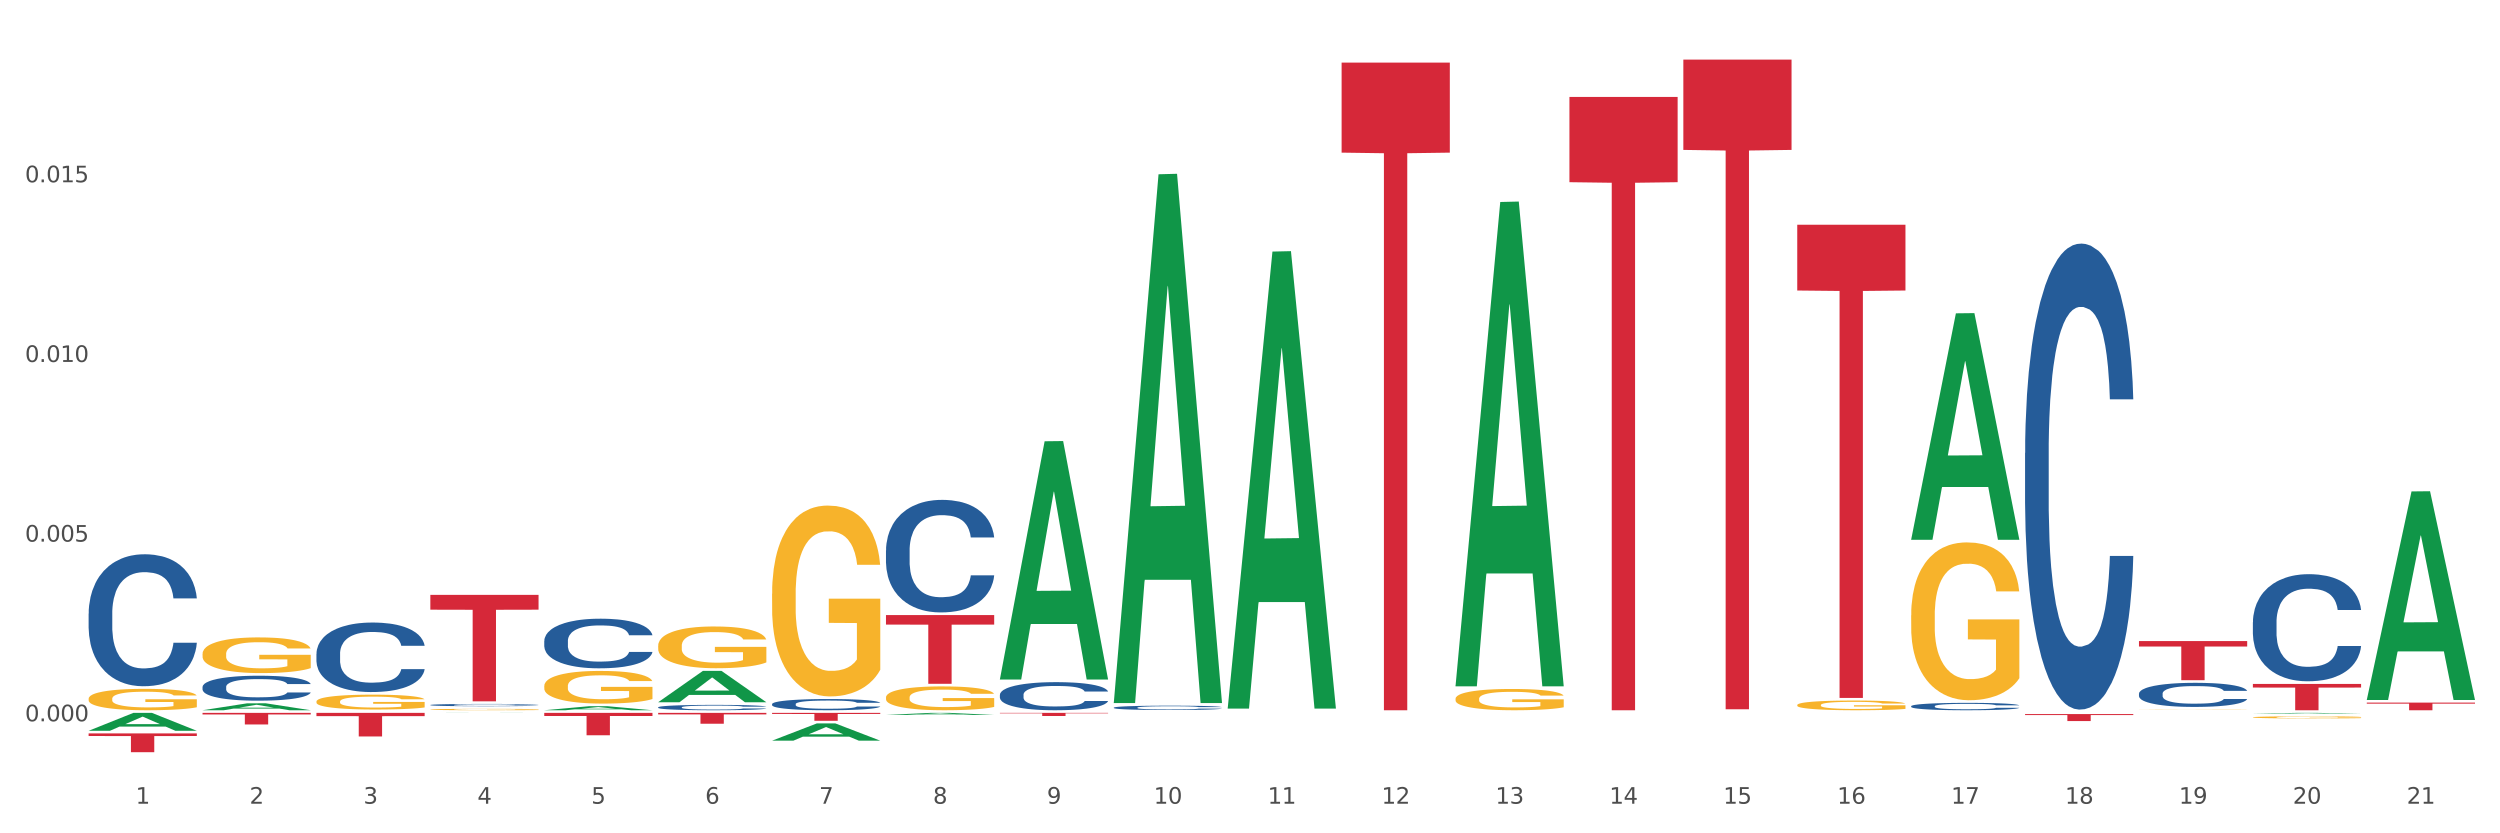 <?xml version="1.0" encoding="utf-8" standalone="no"?>
<!DOCTYPE svg PUBLIC "-//W3C//DTD SVG 1.1//EN"
  "http://www.w3.org/Graphics/SVG/1.1/DTD/svg11.dtd">
<svg xmlns:xlink="http://www.w3.org/1999/xlink" width="1080pt" height="360pt" viewBox="0 0 1080 360" xmlns="http://www.w3.org/2000/svg" version="1.1">
 <rect x="0" y="0" width="1080" height="360" fill="#333333" stroke="none"/>
 <defs>
  <style type="text/css">*{stroke-linejoin: round; stroke-linecap: butt}</style>
 </defs>
 <g id="figure_1">
  <g id="patch_1">
   <path d="M 0 360 
L 1080 360 
L 1080 0 
L 0 0 
z
" style="fill: #ffffff; stroke: #ffffff; stroke-linejoin: miter"/>
  </g>
  <g id="axes_1">
   <g id="matplotlib.axis_1">
    <g id="xtick_1">
     <g id="text_1">
      <!-- 1 -->
      <g style="fill: #4d4d4d" transform="translate(58.603 347.204) scale(0.096 -0.096)">
       <defs>
        <path id="DejaVuSans-31" d="M 794 531 
L 1825 531 
L 1825 4091 
L 703 3866 
L 703 4441 
L 1819 4666 
L 2450 4666 
L 2450 531 
L 3481 531 
L 3481 0 
L 794 0 
L 794 531 
z
" transform="scale(0.016)"/>
       </defs>
       <use xlink:href="#DejaVuSans-31"/>
      </g>
     </g>
    </g>
    <g id="xtick_2">
     <g id="text_2">
      <!-- 2 -->
      <g style="fill: #4d4d4d" transform="translate(107.811 347.204) scale(0.096 -0.096)">
       <defs>
        <path id="DejaVuSans-32" d="M 1228 531 
L 3431 531 
L 3431 0 
L 469 0 
L 469 531 
Q 828 903 1448 1529 
Q 2069 2156 2228 2338 
Q 2531 2678 2651 2914 
Q 2772 3150 2772 3378 
Q 2772 3750 2511 3984 
Q 2250 4219 1831 4219 
Q 1534 4219 1204 4116 
Q 875 4013 500 3803 
L 500 4441 
Q 881 4594 1212 4672 
Q 1544 4750 1819 4750 
Q 2544 4750 2975 4387 
Q 3406 4025 3406 3419 
Q 3406 3131 3298 2873 
Q 3191 2616 2906 2266 
Q 2828 2175 2409 1742 
Q 1991 1309 1228 531 
z
" transform="scale(0.016)"/>
       </defs>
       <use xlink:href="#DejaVuSans-32"/>
      </g>
     </g>
    </g>
    <g id="xtick_3">
     <g id="text_3">
      <!-- 3 -->
      <g style="fill: #4d4d4d" transform="translate(157.02 347.204) scale(0.096 -0.096)">
       <defs>
        <path id="DejaVuSans-33" d="M 2597 2516 
Q 3050 2419 3304 2112 
Q 3559 1806 3559 1356 
Q 3559 666 3084 287 
Q 2609 -91 1734 -91 
Q 1441 -91 1130 -33 
Q 819 25 488 141 
L 488 750 
Q 750 597 1062 519 
Q 1375 441 1716 441 
Q 2309 441 2620 675 
Q 2931 909 2931 1356 
Q 2931 1769 2642 2001 
Q 2353 2234 1838 2234 
L 1294 2234 
L 1294 2753 
L 1863 2753 
Q 2328 2753 2575 2939 
Q 2822 3125 2822 3475 
Q 2822 3834 2567 4026 
Q 2313 4219 1838 4219 
Q 1578 4219 1281 4162 
Q 984 4106 628 3988 
L 628 4550 
Q 988 4650 1302 4700 
Q 1616 4750 1894 4750 
Q 2613 4750 3031 4423 
Q 3450 4097 3450 3541 
Q 3450 3153 3228 2886 
Q 3006 2619 2597 2516 
z
" transform="scale(0.016)"/>
       </defs>
       <use xlink:href="#DejaVuSans-33"/>
      </g>
     </g>
    </g>
    <g id="xtick_4">
     <g id="text_4">
      <!-- 4 -->
      <g style="fill: #4d4d4d" transform="translate(206.228 347.204) scale(0.096 -0.096)">
       <defs>
        <path id="DejaVuSans-34" d="M 2419 4116 
L 825 1625 
L 2419 1625 
L 2419 4116 
z
M 2253 4666 
L 3047 4666 
L 3047 1625 
L 3713 1625 
L 3713 1100 
L 3047 1100 
L 3047 0 
L 2419 0 
L 2419 1100 
L 313 1100 
L 313 1709 
L 2253 4666 
z
" transform="scale(0.016)"/>
       </defs>
       <use xlink:href="#DejaVuSans-34"/>
      </g>
     </g>
    </g>
    <g id="xtick_5">
     <g id="text_5">
      <!-- 5 -->
      <g style="fill: #4d4d4d" transform="translate(255.437 347.204) scale(0.096 -0.096)">
       <defs>
        <path id="DejaVuSans-35" d="M 691 4666 
L 3169 4666 
L 3169 4134 
L 1269 4134 
L 1269 2991 
Q 1406 3038 1543 3061 
Q 1681 3084 1819 3084 
Q 2600 3084 3056 2656 
Q 3513 2228 3513 1497 
Q 3513 744 3044 326 
Q 2575 -91 1722 -91 
Q 1428 -91 1123 -41 
Q 819 9 494 109 
L 494 744 
Q 775 591 1075 516 
Q 1375 441 1709 441 
Q 2250 441 2565 725 
Q 2881 1009 2881 1497 
Q 2881 1984 2565 2268 
Q 2250 2553 1709 2553 
Q 1456 2553 1204 2497 
Q 953 2441 691 2322 
L 691 4666 
z
" transform="scale(0.016)"/>
       </defs>
       <use xlink:href="#DejaVuSans-35"/>
      </g>
     </g>
    </g>
    <g id="xtick_6">
     <g id="text_6">
      <!-- 6 -->
      <g style="fill: #4d4d4d" transform="translate(304.645 347.204) scale(0.096 -0.096)">
       <defs>
        <path id="DejaVuSans-36" d="M 2113 2584 
Q 1688 2584 1439 2293 
Q 1191 2003 1191 1497 
Q 1191 994 1439 701 
Q 1688 409 2113 409 
Q 2538 409 2786 701 
Q 3034 994 3034 1497 
Q 3034 2003 2786 2293 
Q 2538 2584 2113 2584 
z
M 3366 4563 
L 3366 3988 
Q 3128 4100 2886 4159 
Q 2644 4219 2406 4219 
Q 1781 4219 1451 3797 
Q 1122 3375 1075 2522 
Q 1259 2794 1537 2939 
Q 1816 3084 2150 3084 
Q 2853 3084 3261 2657 
Q 3669 2231 3669 1497 
Q 3669 778 3244 343 
Q 2819 -91 2113 -91 
Q 1303 -91 875 529 
Q 447 1150 447 2328 
Q 447 3434 972 4092 
Q 1497 4750 2381 4750 
Q 2619 4750 2861 4703 
Q 3103 4656 3366 4563 
z
" transform="scale(0.016)"/>
       </defs>
       <use xlink:href="#DejaVuSans-36"/>
      </g>
     </g>
    </g>
    <g id="xtick_7">
     <g id="text_7">
      <!-- 7 -->
      <g style="fill: #4d4d4d" transform="translate(353.854 347.204) scale(0.096 -0.096)">
       <defs>
        <path id="DejaVuSans-37" d="M 525 4666 
L 3525 4666 
L 3525 4397 
L 1831 0 
L 1172 0 
L 2766 4134 
L 525 4134 
L 525 4666 
z
" transform="scale(0.016)"/>
       </defs>
       <use xlink:href="#DejaVuSans-37"/>
      </g>
     </g>
    </g>
    <g id="xtick_8">
     <g id="text_8">
      <!-- 8 -->
      <g style="fill: #4d4d4d" transform="translate(403.062 347.204) scale(0.096 -0.096)">
       <defs>
        <path id="DejaVuSans-38" d="M 2034 2216 
Q 1584 2216 1326 1975 
Q 1069 1734 1069 1313 
Q 1069 891 1326 650 
Q 1584 409 2034 409 
Q 2484 409 2743 651 
Q 3003 894 3003 1313 
Q 3003 1734 2745 1975 
Q 2488 2216 2034 2216 
z
M 1403 2484 
Q 997 2584 770 2862 
Q 544 3141 544 3541 
Q 544 4100 942 4425 
Q 1341 4750 2034 4750 
Q 2731 4750 3128 4425 
Q 3525 4100 3525 3541 
Q 3525 3141 3298 2862 
Q 3072 2584 2669 2484 
Q 3125 2378 3379 2068 
Q 3634 1759 3634 1313 
Q 3634 634 3220 271 
Q 2806 -91 2034 -91 
Q 1263 -91 848 271 
Q 434 634 434 1313 
Q 434 1759 690 2068 
Q 947 2378 1403 2484 
z
M 1172 3481 
Q 1172 3119 1398 2916 
Q 1625 2713 2034 2713 
Q 2441 2713 2670 2916 
Q 2900 3119 2900 3481 
Q 2900 3844 2670 4047 
Q 2441 4250 2034 4250 
Q 1625 4250 1398 4047 
Q 1172 3844 1172 3481 
z
" transform="scale(0.016)"/>
       </defs>
       <use xlink:href="#DejaVuSans-38"/>
      </g>
     </g>
    </g>
    <g id="xtick_9">
     <g id="text_9">
      <!-- 9 -->
      <g style="fill: #4d4d4d" transform="translate(452.271 347.204) scale(0.096 -0.096)">
       <defs>
        <path id="DejaVuSans-39" d="M 703 97 
L 703 672 
Q 941 559 1184 500 
Q 1428 441 1663 441 
Q 2288 441 2617 861 
Q 2947 1281 2994 2138 
Q 2813 1869 2534 1725 
Q 2256 1581 1919 1581 
Q 1219 1581 811 2004 
Q 403 2428 403 3163 
Q 403 3881 828 4315 
Q 1253 4750 1959 4750 
Q 2769 4750 3195 4129 
Q 3622 3509 3622 2328 
Q 3622 1225 3098 567 
Q 2575 -91 1691 -91 
Q 1453 -91 1209 -44 
Q 966 3 703 97 
z
M 1959 2075 
Q 2384 2075 2632 2365 
Q 2881 2656 2881 3163 
Q 2881 3666 2632 3958 
Q 2384 4250 1959 4250 
Q 1534 4250 1286 3958 
Q 1038 3666 1038 3163 
Q 1038 2656 1286 2365 
Q 1534 2075 1959 2075 
z
" transform="scale(0.016)"/>
       </defs>
       <use xlink:href="#DejaVuSans-39"/>
      </g>
     </g>
    </g>
    <g id="xtick_10">
     <g id="text_10">
      <!-- 10 -->
      <g style="fill: #4d4d4d" transform="translate(498.425 347.204) scale(0.096 -0.096)">
       <defs>
        <path id="DejaVuSans-30" d="M 2034 4250 
Q 1547 4250 1301 3770 
Q 1056 3291 1056 2328 
Q 1056 1369 1301 889 
Q 1547 409 2034 409 
Q 2525 409 2770 889 
Q 3016 1369 3016 2328 
Q 3016 3291 2770 3770 
Q 2525 4250 2034 4250 
z
M 2034 4750 
Q 2819 4750 3233 4129 
Q 3647 3509 3647 2328 
Q 3647 1150 3233 529 
Q 2819 -91 2034 -91 
Q 1250 -91 836 529 
Q 422 1150 422 2328 
Q 422 3509 836 4129 
Q 1250 4750 2034 4750 
z
" transform="scale(0.016)"/>
       </defs>
       <use xlink:href="#DejaVuSans-31"/>
       <use xlink:href="#DejaVuSans-30" transform="translate(63.623 0)"/>
      </g>
     </g>
    </g>
    <g id="xtick_11">
     <g id="text_11">
      <!-- 11 -->
      <g style="fill: #4d4d4d" transform="translate(547.634 347.204) scale(0.096 -0.096)">
       <use xlink:href="#DejaVuSans-31"/>
       <use xlink:href="#DejaVuSans-31" transform="translate(63.623 0)"/>
      </g>
     </g>
    </g>
    <g id="xtick_12">
     <g id="text_12">
      <!-- 12 -->
      <g style="fill: #4d4d4d" transform="translate(596.842 347.204) scale(0.096 -0.096)">
       <use xlink:href="#DejaVuSans-31"/>
       <use xlink:href="#DejaVuSans-32" transform="translate(63.623 0)"/>
      </g>
     </g>
    </g>
    <g id="xtick_13">
     <g id="text_13">
      <!-- 13 -->
      <g style="fill: #4d4d4d" transform="translate(646.05 347.204) scale(0.096 -0.096)">
       <use xlink:href="#DejaVuSans-31"/>
       <use xlink:href="#DejaVuSans-33" transform="translate(63.623 0)"/>
      </g>
     </g>
    </g>
    <g id="xtick_14">
     <g id="text_14">
      <!-- 14 -->
      <g style="fill: #4d4d4d" transform="translate(695.259 347.204) scale(0.096 -0.096)">
       <use xlink:href="#DejaVuSans-31"/>
       <use xlink:href="#DejaVuSans-34" transform="translate(63.623 0)"/>
      </g>
     </g>
    </g>
    <g id="xtick_15">
     <g id="text_15">
      <!-- 15 -->
      <g style="fill: #4d4d4d" transform="translate(744.467 347.204) scale(0.096 -0.096)">
       <use xlink:href="#DejaVuSans-31"/>
       <use xlink:href="#DejaVuSans-35" transform="translate(63.623 0)"/>
      </g>
     </g>
    </g>
    <g id="xtick_16">
     <g id="text_16">
      <!-- 16 -->
      <g style="fill: #4d4d4d" transform="translate(793.676 347.204) scale(0.096 -0.096)">
       <use xlink:href="#DejaVuSans-31"/>
       <use xlink:href="#DejaVuSans-36" transform="translate(63.623 0)"/>
      </g>
     </g>
    </g>
    <g id="xtick_17">
     <g id="text_17">
      <!-- 17 -->
      <g style="fill: #4d4d4d" transform="translate(842.884 347.204) scale(0.096 -0.096)">
       <use xlink:href="#DejaVuSans-31"/>
       <use xlink:href="#DejaVuSans-37" transform="translate(63.623 0)"/>
      </g>
     </g>
    </g>
    <g id="xtick_18">
     <g id="text_18">
      <!-- 18 -->
      <g style="fill: #4d4d4d" transform="translate(892.093 347.204) scale(0.096 -0.096)">
       <use xlink:href="#DejaVuSans-31"/>
       <use xlink:href="#DejaVuSans-38" transform="translate(63.623 0)"/>
      </g>
     </g>
    </g>
    <g id="xtick_19">
     <g id="text_19">
      <!-- 19 -->
      <g style="fill: #4d4d4d" transform="translate(941.301 347.204) scale(0.096 -0.096)">
       <use xlink:href="#DejaVuSans-31"/>
       <use xlink:href="#DejaVuSans-39" transform="translate(63.623 0)"/>
      </g>
     </g>
    </g>
    <g id="xtick_20">
     <g id="text_20">
      <!-- 20 -->
      <g style="fill: #4d4d4d" transform="translate(990.51 347.204) scale(0.096 -0.096)">
       <use xlink:href="#DejaVuSans-32"/>
       <use xlink:href="#DejaVuSans-30" transform="translate(63.623 0)"/>
      </g>
     </g>
    </g>
    <g id="xtick_21">
     <g id="text_21">
      <!-- 21 -->
      <g style="fill: #4d4d4d" transform="translate(1039.718 347.204) scale(0.096 -0.096)">
       <use xlink:href="#DejaVuSans-32"/>
       <use xlink:href="#DejaVuSans-31" transform="translate(63.623 0)"/>
      </g>
     </g>
    </g>
    <g id="xtick_22"/>
    <g id="xtick_23"/>
    <g id="xtick_24"/>
    <g id="xtick_25"/>
    <g id="xtick_26"/>
    <g id="xtick_27"/>
    <g id="xtick_28"/>
    <g id="xtick_29"/>
    <g id="xtick_30"/>
    <g id="xtick_31"/>
    <g id="xtick_32"/>
    <g id="xtick_33"/>
    <g id="xtick_34"/>
    <g id="xtick_35"/>
    <g id="xtick_36"/>
    <g id="xtick_37"/>
    <g id="xtick_38"/>
    <g id="xtick_39"/>
    <g id="xtick_40"/>
    <g id="xtick_41"/>
   </g>
   <g id="matplotlib.axis_2">
    <g id="ytick_1">
     <g id="text_22">
      <!-- 0.000 -->
      <g style="fill: #4d4d4d" transform="translate(10.8 311.603) scale(0.096 -0.096)">
       <defs>
        <path id="DejaVuSans-2e" d="M 684 794 
L 1344 794 
L 1344 0 
L 684 0 
L 684 794 
z
" transform="scale(0.016)"/>
       </defs>
       <use xlink:href="#DejaVuSans-30"/>
       <use xlink:href="#DejaVuSans-2e" transform="translate(63.623 0)"/>
       <use xlink:href="#DejaVuSans-30" transform="translate(95.41 0)"/>
       <use xlink:href="#DejaVuSans-30" transform="translate(159.033 0)"/>
       <use xlink:href="#DejaVuSans-30" transform="translate(222.656 0)"/>
      </g>
     </g>
    </g>
    <g id="ytick_2">
     <g id="text_23">
      <!-- 0.005 -->
      <g style="fill: #4d4d4d" transform="translate(10.8 233.986) scale(0.096 -0.096)">
       <use xlink:href="#DejaVuSans-30"/>
       <use xlink:href="#DejaVuSans-2e" transform="translate(63.623 0)"/>
       <use xlink:href="#DejaVuSans-30" transform="translate(95.41 0)"/>
       <use xlink:href="#DejaVuSans-30" transform="translate(159.033 0)"/>
       <use xlink:href="#DejaVuSans-35" transform="translate(222.656 0)"/>
      </g>
     </g>
    </g>
    <g id="ytick_3">
     <g id="text_24">
      <!-- 0.010 -->
      <g style="fill: #4d4d4d" transform="translate(10.8 156.369) scale(0.096 -0.096)">
       <use xlink:href="#DejaVuSans-30"/>
       <use xlink:href="#DejaVuSans-2e" transform="translate(63.623 0)"/>
       <use xlink:href="#DejaVuSans-30" transform="translate(95.41 0)"/>
       <use xlink:href="#DejaVuSans-31" transform="translate(159.033 0)"/>
       <use xlink:href="#DejaVuSans-30" transform="translate(222.656 0)"/>
      </g>
     </g>
    </g>
    <g id="ytick_4">
     <g id="text_25">
      <!-- 0.015 -->
      <g style="fill: #4d4d4d" transform="translate(10.8 78.752) scale(0.096 -0.096)">
       <use xlink:href="#DejaVuSans-30"/>
       <use xlink:href="#DejaVuSans-2e" transform="translate(63.623 0)"/>
       <use xlink:href="#DejaVuSans-30" transform="translate(95.41 0)"/>
       <use xlink:href="#DejaVuSans-31" transform="translate(159.033 0)"/>
       <use xlink:href="#DejaVuSans-35" transform="translate(222.656 0)"/>
      </g>
     </g>
    </g>
    <g id="ytick_5"/>
    <g id="ytick_6"/>
    <g id="ytick_7"/>
    <g id="ytick_8"/>
   </g>
   <g id="PolyCollection_1">
    <path d="M 38.283 315.693 
L 38.331 315.685 
L 57.609 307.963 
L 65.609 307.956 
L 85.031 315.707 
L 75.778 315.707 
L 71.585 313.902 
L 51.681 313.902 
L 51.536 313.931 
L 47.488 315.707 
L 38.283 315.707 
L 38.283 315.693 
L 54.187 312.825 
L 69.079 312.818 
L 61.705 309.608 
L 61.609 309.594 
L 61.512 309.615 
L 54.139 312.818 
L 54.187 312.825 
L 38.283 315.693 
z
" clip-path="url(#p10143aca6f)" style="fill: #109648"/>
    <path d="M 136.7 307.956 
L 183.448 307.956 
L 183.448 309.374 
L 165.059 309.384 
L 165.059 318.16 
L 154.978 318.16 
L 154.978 309.384 
L 136.7 309.374 
L 136.7 307.965 
L 136.7 307.956 
z
" clip-path="url(#p10143aca6f)" style="fill: #d62839"/>
    <path d="M 185.908 256.994 
L 232.656 256.994 
L 232.656 263.384 
L 214.267 263.427 
L 214.267 302.972 
L 204.187 302.972 
L 204.187 263.427 
L 185.908 263.384 
L 185.908 257.037 
L 185.908 256.994 
z
" clip-path="url(#p10143aca6f)" style="fill: #d62839"/>
    <path d="M 235.117 307.956 
L 281.865 307.956 
L 281.865 309.3 
L 263.476 309.309 
L 263.476 317.627 
L 253.395 317.627 
L 253.395 309.309 
L 235.117 309.3 
L 235.117 307.965 
L 235.117 307.956 
z
" clip-path="url(#p10143aca6f)" style="fill: #d62839"/>
    <path d="M 284.325 307.956 
L 331.073 307.956 
L 331.073 308.61 
L 312.684 308.615 
L 312.684 312.664 
L 302.603 312.664 
L 302.603 308.615 
L 284.325 308.61 
L 284.325 307.96 
L 284.325 307.956 
z
" clip-path="url(#p10143aca6f)" style="fill: #d62839"/>
    <path d="M 333.534 307.956 
L 380.282 307.956 
L 380.282 308.432 
L 361.893 308.435 
L 361.893 311.383 
L 351.812 311.383 
L 351.812 308.435 
L 333.534 308.432 
L 333.534 307.959 
L 333.534 307.956 
z
" clip-path="url(#p10143aca6f)" style="fill: #d62839"/>
    <path d="M 382.742 265.698 
L 429.49 265.698 
L 429.49 269.826 
L 411.101 269.854 
L 411.101 295.401 
L 401.02 295.401 
L 401.02 269.854 
L 382.742 269.826 
L 382.742 265.726 
L 382.742 265.698 
z
" clip-path="url(#p10143aca6f)" style="fill: #d62839"/>
    <path d="M 431.951 307.956 
L 478.699 307.956 
L 478.699 308.146 
L 460.31 308.147 
L 460.31 309.325 
L 450.229 309.325 
L 450.229 308.147 
L 431.951 308.146 
L 431.951 307.957 
L 431.951 307.956 
z
" clip-path="url(#p10143aca6f)" style="fill: #d62839"/>
    <path d="M 579.576 27.058 
L 626.324 27.058 
L 626.324 65.937 
L 607.935 66.199 
L 607.935 306.827 
L 597.854 306.827 
L 597.854 66.199 
L 579.576 65.937 
L 579.576 27.321 
L 579.576 27.058 
z
" clip-path="url(#p10143aca6f)" style="fill: #d62839"/>
    <path d="M 677.993 41.889 
L 724.741 41.889 
L 724.741 78.707 
L 706.352 78.955 
L 706.352 306.827 
L 696.271 306.827 
L 696.271 78.955 
L 677.993 78.707 
L 677.993 42.138 
L 677.993 41.889 
z
" clip-path="url(#p10143aca6f)" style="fill: #d62839"/>
    <path d="M 776.41 97.097 
L 823.158 97.097 
L 823.158 125.503 
L 804.769 125.695 
L 804.769 301.507 
L 794.688 301.507 
L 794.688 125.695 
L 776.41 125.503 
L 776.41 97.289 
L 776.41 97.097 
z
" clip-path="url(#p10143aca6f)" style="fill: #d62839"/>
    <path d="M 874.827 308.485 
L 921.575 308.485 
L 921.575 308.905 
L 903.186 308.908 
L 903.186 311.507 
L 893.105 311.507 
L 893.105 308.908 
L 874.827 308.905 
L 874.827 308.488 
L 874.827 308.485 
z
" clip-path="url(#p10143aca6f)" style="fill: #d62839"/>
    <path d="M 973.244 268.832 
L 973.299 268.79 
L 973.299 267.607 
L 973.465 266.001 
L 974.072 263.042 
L 974.846 260.803 
L 976.172 258.182 
L 976.891 257.083 
L 977.83 255.858 
L 979.764 253.871 
L 981.974 252.181 
L 983.521 251.251 
L 984.682 250.66 
L 987.279 249.603 
L 988.771 249.138 
L 990.318 248.758 
L 991.644 248.504 
L 993.855 248.208 
L 995.623 248.082 
L 997.667 248.039 
L 999.38 248.082 
L 1001.646 248.251 
L 1004.961 248.758 
L 1006.232 249.054 
L 1007.945 249.561 
L 1009.714 250.237 
L 1011.15 250.913 
L 1012.808 251.885 
L 1014.521 253.153 
L 1016.179 254.759 
L 1017.339 256.238 
L 1018.279 257.802 
L 1019.107 259.704 
L 1019.715 261.775 
L 1019.992 263.507 
L 1009.879 263.507 
L 1009.603 261.944 
L 1009.051 260.253 
L 1008.498 259.112 
L 1007.89 258.182 
L 1006.951 257.126 
L 1006.122 256.449 
L 1004.74 255.647 
L 1003.469 255.139 
L 1002.42 254.844 
L 1001.149 254.59 
L 998.441 254.336 
L 996.507 254.336 
L 995.291 254.421 
L 993.799 254.632 
L 992.528 254.928 
L 991.037 255.435 
L 989.876 255.985 
L 988.716 256.703 
L 988.053 257.21 
L 987.058 258.14 
L 986.395 258.901 
L 985.511 260.211 
L 985.013 261.141 
L 984.129 263.55 
L 983.742 265.325 
L 983.577 266.55 
L 983.466 267.903 
L 983.466 274.496 
L 983.798 277.454 
L 984.074 278.722 
L 984.516 280.159 
L 985.345 282.018 
L 986.561 283.836 
L 987.832 285.146 
L 988.881 285.949 
L 989.876 286.54 
L 990.871 287.005 
L 992.086 287.428 
L 993.081 287.681 
L 994.573 287.935 
L 996.341 288.062 
L 997.723 288.062 
L 1000.541 287.85 
L 1001.812 287.639 
L 1003.027 287.343 
L 1004.354 286.878 
L 1005.404 286.371 
L 1006.011 285.991 
L 1007.006 285.188 
L 1007.78 284.343 
L 1008.443 283.371 
L 1008.885 282.525 
L 1009.382 281.258 
L 1009.769 279.821 
L 1009.879 279.06 
L 1019.992 279.06 
L 1019.771 280.581 
L 1019.384 282.061 
L 1018.61 284.047 
L 1018.002 285.188 
L 1017.063 286.583 
L 1016.068 287.766 
L 1014.687 289.076 
L 1013.416 290.048 
L 1012.09 290.893 
L 1010.653 291.654 
L 1008.056 292.711 
L 1007.117 293.006 
L 1005.127 293.514 
L 1003.58 293.809 
L 1001.314 294.105 
L 998.994 294.274 
L 996.562 294.317 
L 994.407 294.232 
L 992.031 293.979 
L 990.539 293.725 
L 988.881 293.345 
L 986.947 292.753 
L 985.124 292.034 
L 983.411 291.189 
L 981.808 290.217 
L 980.317 289.118 
L 978.382 287.301 
L 976.946 285.526 
L 975.896 283.878 
L 975.178 282.483 
L 974.459 280.708 
L 974.072 279.483 
L 973.465 276.524 
L 973.244 273.777 
L 973.244 268.832 
z
" clip-path="url(#p10143aca6f)" style="fill: #255c99"/>
    <path d="M 924.035 299.657 
L 924.09 299.648 
L 924.09 299.381 
L 924.256 299.02 
L 924.864 298.355 
L 925.638 297.851 
L 926.964 297.261 
L 927.682 297.014 
L 928.621 296.738 
L 930.555 296.291 
L 932.766 295.911 
L 934.313 295.702 
L 935.473 295.569 
L 938.071 295.331 
L 939.562 295.226 
L 941.11 295.141 
L 942.436 295.084 
L 944.646 295.017 
L 946.414 294.989 
L 948.459 294.979 
L 950.172 294.989 
L 952.438 295.027 
L 955.753 295.141 
L 957.024 295.207 
L 958.737 295.322 
L 960.505 295.474 
L 961.942 295.626 
L 963.6 295.845 
L 965.313 296.13 
L 966.97 296.491 
L 968.131 296.824 
L 969.07 297.176 
L 969.899 297.603 
L 970.507 298.069 
L 970.783 298.459 
L 960.671 298.459 
L 960.395 298.107 
L 959.842 297.727 
L 959.289 297.47 
L 958.682 297.261 
L 957.742 297.023 
L 956.913 296.871 
L 955.532 296.691 
L 954.261 296.577 
L 953.211 296.51 
L 951.94 296.453 
L 949.233 296.396 
L 947.299 296.396 
L 946.083 296.415 
L 944.591 296.463 
L 943.32 296.529 
L 941.828 296.643 
L 940.668 296.767 
L 939.507 296.928 
L 938.844 297.043 
L 937.85 297.252 
L 937.186 297.423 
L 936.302 297.718 
L 935.805 297.927 
L 934.921 298.469 
L 934.534 298.868 
L 934.368 299.144 
L 934.258 299.448 
L 934.258 300.931 
L 934.589 301.597 
L 934.866 301.882 
L 935.308 302.205 
L 936.137 302.624 
L 937.352 303.033 
L 938.623 303.327 
L 939.673 303.508 
L 940.668 303.641 
L 941.662 303.746 
L 942.878 303.841 
L 943.873 303.898 
L 945.365 303.955 
L 947.133 303.983 
L 948.514 303.983 
L 951.332 303.936 
L 952.603 303.888 
L 953.819 303.822 
L 955.145 303.717 
L 956.195 303.603 
L 956.803 303.517 
L 957.798 303.337 
L 958.571 303.147 
L 959.234 302.928 
L 959.676 302.738 
L 960.174 302.453 
L 960.56 302.129 
L 960.671 301.958 
L 970.783 301.958 
L 970.562 302.3 
L 970.175 302.633 
L 969.402 303.08 
L 968.794 303.337 
L 967.854 303.651 
L 966.86 303.917 
L 965.478 304.212 
L 964.207 304.43 
L 962.881 304.62 
L 961.445 304.791 
L 958.847 305.029 
L 957.908 305.096 
L 955.919 305.21 
L 954.372 305.276 
L 952.106 305.343 
L 949.785 305.381 
L 947.354 305.391 
L 945.199 305.371 
L 942.823 305.314 
L 941.331 305.257 
L 939.673 305.172 
L 937.739 305.039 
L 935.915 304.877 
L 934.202 304.687 
L 932.6 304.468 
L 931.108 304.221 
L 929.174 303.812 
L 927.737 303.413 
L 926.687 303.042 
L 925.969 302.728 
L 925.251 302.329 
L 924.864 302.053 
L 924.256 301.388 
L 924.035 300.77 
L 924.035 299.657 
z
" clip-path="url(#p10143aca6f)" style="fill: #255c99"/>
    <path d="M 874.827 195.683 
L 874.882 195.499 
L 874.882 190.351 
L 875.048 183.365 
L 875.655 170.495 
L 876.429 160.751 
L 877.755 149.352 
L 878.474 144.571 
L 879.413 139.24 
L 881.347 130.599 
L 883.557 123.244 
L 885.105 119.2 
L 886.265 116.626 
L 888.862 112.029 
L 890.354 110.007 
L 891.901 108.352 
L 893.227 107.249 
L 895.438 105.962 
L 897.206 105.41 
L 899.251 105.227 
L 900.964 105.41 
L 903.229 106.146 
L 906.545 108.352 
L 907.815 109.639 
L 909.528 111.845 
L 911.297 114.787 
L 912.733 117.729 
L 914.391 121.957 
L 916.104 127.473 
L 917.762 134.459 
L 918.922 140.894 
L 919.862 147.697 
L 920.691 155.97 
L 921.298 164.979 
L 921.575 172.517 
L 911.462 172.517 
L 911.186 165.715 
L 910.634 158.361 
L 910.081 153.397 
L 909.473 149.352 
L 908.534 144.755 
L 907.705 141.814 
L 906.324 138.32 
L 905.053 136.114 
L 904.003 134.827 
L 902.732 133.724 
L 900.024 132.621 
L 898.09 132.621 
L 896.874 132.989 
L 895.382 133.908 
L 894.112 135.195 
L 892.62 137.401 
L 891.459 139.791 
L 890.299 142.917 
L 889.636 145.123 
L 888.641 149.168 
L 887.978 152.477 
L 887.094 158.177 
L 886.597 162.222 
L 885.712 172.701 
L 885.326 180.423 
L 885.16 185.755 
L 885.049 191.638 
L 885.049 220.32 
L 885.381 233.189 
L 885.657 238.705 
L 886.099 244.956 
L 886.928 253.046 
L 888.144 260.952 
L 889.415 266.651 
L 890.465 270.144 
L 891.459 272.718 
L 892.454 274.741 
L 893.67 276.579 
L 894.664 277.682 
L 896.156 278.785 
L 897.924 279.337 
L 899.306 279.337 
L 902.124 278.418 
L 903.395 277.499 
L 904.611 276.212 
L 905.937 274.189 
L 906.987 271.983 
L 907.594 270.328 
L 908.589 266.835 
L 909.363 263.158 
L 910.026 258.929 
L 910.468 255.252 
L 910.965 249.736 
L 911.352 243.485 
L 911.462 240.176 
L 921.575 240.176 
L 921.354 246.795 
L 920.967 253.23 
L 920.193 261.871 
L 919.585 266.835 
L 918.646 272.902 
L 917.651 278.05 
L 916.27 283.75 
L 914.999 287.978 
L 913.673 291.655 
L 912.236 294.965 
L 909.639 299.561 
L 908.7 300.848 
L 906.71 303.054 
L 905.163 304.341 
L 902.898 305.628 
L 900.577 306.364 
L 898.145 306.548 
L 895.99 306.18 
L 893.614 305.077 
L 892.122 303.974 
L 890.465 302.319 
L 888.531 299.745 
L 886.707 296.619 
L 884.994 292.942 
L 883.392 288.714 
L 881.9 283.933 
L 879.966 276.028 
L 878.529 268.306 
L 877.479 261.135 
L 876.761 255.068 
L 876.042 247.346 
L 875.655 242.015 
L 875.048 229.145 
L 874.827 217.194 
L 874.827 195.683 
z
" clip-path="url(#p10143aca6f)" style="fill: #255c99"/>
    <path d="M 825.618 305.069 
L 825.673 305.066 
L 825.673 304.985 
L 825.839 304.874 
L 826.447 304.67 
L 827.221 304.515 
L 828.547 304.335 
L 829.265 304.259 
L 830.205 304.174 
L 832.139 304.037 
L 834.349 303.921 
L 835.896 303.856 
L 837.057 303.816 
L 839.654 303.743 
L 841.146 303.711 
L 842.693 303.684 
L 844.019 303.667 
L 846.229 303.647 
L 847.998 303.638 
L 850.042 303.635 
L 851.755 303.638 
L 854.021 303.649 
L 857.336 303.684 
L 858.607 303.705 
L 860.32 303.74 
L 862.088 303.786 
L 863.525 303.833 
L 865.183 303.9 
L 866.896 303.988 
L 868.553 304.098 
L 869.714 304.2 
L 870.653 304.308 
L 871.482 304.439 
L 872.09 304.582 
L 872.366 304.702 
L 862.254 304.702 
L 861.978 304.594 
L 861.425 304.477 
L 860.873 304.399 
L 860.265 304.335 
L 859.325 304.262 
L 858.497 304.215 
L 857.115 304.16 
L 855.844 304.125 
L 854.794 304.104 
L 853.523 304.087 
L 850.816 304.069 
L 848.882 304.069 
L 847.666 304.075 
L 846.174 304.09 
L 844.903 304.11 
L 843.411 304.145 
L 842.251 304.183 
L 841.09 304.232 
L 840.427 304.267 
L 839.433 304.332 
L 838.77 304.384 
L 837.885 304.474 
L 837.388 304.539 
L 836.504 304.705 
L 836.117 304.827 
L 835.951 304.912 
L 835.841 305.005 
L 835.841 305.46 
L 836.172 305.664 
L 836.449 305.751 
L 836.891 305.85 
L 837.72 305.979 
L 838.935 306.104 
L 840.206 306.194 
L 841.256 306.25 
L 842.251 306.291 
L 843.245 306.323 
L 844.461 306.352 
L 845.456 306.369 
L 846.948 306.387 
L 848.716 306.396 
L 850.097 306.396 
L 852.915 306.381 
L 854.186 306.366 
L 855.402 306.346 
L 856.728 306.314 
L 857.778 306.279 
L 858.386 306.253 
L 859.381 306.197 
L 860.154 306.139 
L 860.817 306.072 
L 861.259 306.014 
L 861.757 305.926 
L 862.144 305.827 
L 862.254 305.775 
L 872.366 305.775 
L 872.145 305.88 
L 871.758 305.982 
L 870.985 306.119 
L 870.377 306.197 
L 869.438 306.294 
L 868.443 306.375 
L 867.061 306.466 
L 865.791 306.533 
L 864.464 306.591 
L 863.028 306.643 
L 860.431 306.716 
L 859.491 306.737 
L 857.502 306.772 
L 855.955 306.792 
L 853.689 306.813 
L 851.368 306.824 
L 848.937 306.827 
L 846.782 306.821 
L 844.406 306.804 
L 842.914 306.786 
L 841.256 306.76 
L 839.322 306.719 
L 837.499 306.67 
L 835.786 306.611 
L 834.183 306.544 
L 832.691 306.469 
L 830.757 306.343 
L 829.32 306.221 
L 828.271 306.107 
L 827.552 306.011 
L 826.834 305.888 
L 826.447 305.804 
L 825.839 305.6 
L 825.618 305.41 
L 825.618 305.069 
z
" clip-path="url(#p10143aca6f)" style="fill: #255c99"/>
    <path d="M 481.159 305.695 
L 481.214 305.693 
L 481.214 305.645 
L 481.38 305.58 
L 481.988 305.46 
L 482.762 305.369 
L 484.088 305.262 
L 484.806 305.217 
L 485.745 305.167 
L 487.679 305.087 
L 489.89 305.018 
L 491.437 304.98 
L 492.597 304.956 
L 495.194 304.913 
L 496.686 304.894 
L 498.234 304.879 
L 499.56 304.868 
L 501.77 304.856 
L 503.538 304.851 
L 505.583 304.85 
L 507.296 304.851 
L 509.562 304.858 
L 512.877 304.879 
L 514.148 304.891 
L 515.861 304.911 
L 517.629 304.939 
L 519.066 304.966 
L 520.724 305.006 
L 522.437 305.058 
L 524.094 305.123 
L 525.255 305.183 
L 526.194 305.247 
L 527.023 305.324 
L 527.631 305.408 
L 527.907 305.479 
L 517.795 305.479 
L 517.519 305.415 
L 516.966 305.346 
L 516.413 305.3 
L 515.806 305.262 
L 514.866 305.219 
L 514.037 305.192 
L 512.656 305.159 
L 511.385 305.138 
L 510.335 305.126 
L 509.064 305.116 
L 506.357 305.106 
L 504.423 305.106 
L 503.207 305.109 
L 501.715 305.118 
L 500.444 305.13 
L 498.952 305.15 
L 497.792 305.173 
L 496.631 305.202 
L 495.968 305.222 
L 494.973 305.26 
L 494.31 305.291 
L 493.426 305.344 
L 492.929 305.382 
L 492.045 305.48 
L 491.658 305.552 
L 491.492 305.602 
L 491.382 305.657 
L 491.382 305.925 
L 491.713 306.046 
L 491.99 306.097 
L 492.432 306.156 
L 493.26 306.231 
L 494.476 306.305 
L 495.747 306.358 
L 496.797 306.391 
L 497.792 306.415 
L 498.786 306.434 
L 500.002 306.451 
L 500.997 306.461 
L 502.489 306.472 
L 504.257 306.477 
L 505.638 306.477 
L 508.456 306.468 
L 509.727 306.46 
L 510.943 306.448 
L 512.269 306.429 
L 513.319 306.408 
L 513.927 306.393 
L 514.922 306.36 
L 515.695 306.326 
L 516.358 306.286 
L 516.8 306.252 
L 517.298 306.2 
L 517.684 306.142 
L 517.795 306.111 
L 527.907 306.111 
L 527.686 306.173 
L 527.299 306.233 
L 526.526 306.314 
L 525.918 306.36 
L 524.978 306.417 
L 523.984 306.465 
L 522.602 306.518 
L 521.331 306.558 
L 520.005 306.592 
L 518.569 306.623 
L 515.971 306.666 
L 515.032 306.678 
L 513.043 306.699 
L 511.496 306.711 
L 509.23 306.723 
L 506.909 306.729 
L 504.478 306.731 
L 502.323 306.728 
L 499.947 306.717 
L 498.455 306.707 
L 496.797 306.692 
L 494.863 306.668 
L 493.039 306.638 
L 491.326 306.604 
L 489.724 306.565 
L 488.232 306.52 
L 486.298 306.446 
L 484.861 306.374 
L 483.811 306.307 
L 483.093 306.25 
L 482.375 306.178 
L 481.988 306.128 
L 481.38 306.008 
L 481.159 305.896 
L 481.159 305.695 
z
" clip-path="url(#p10143aca6f)" style="fill: #255c99"/>
    <path d="M 431.951 300.143 
L 432.006 300.131 
L 432.006 299.821 
L 432.172 299.4 
L 432.779 298.624 
L 433.553 298.036 
L 434.879 297.349 
L 435.598 297.061 
L 436.537 296.739 
L 438.471 296.218 
L 440.681 295.775 
L 442.229 295.531 
L 443.389 295.376 
L 445.986 295.099 
L 447.478 294.977 
L 449.025 294.877 
L 450.351 294.81 
L 452.562 294.733 
L 454.33 294.7 
L 456.374 294.688 
L 458.087 294.7 
L 460.353 294.744 
L 463.669 294.877 
L 464.939 294.954 
L 466.652 295.088 
L 468.421 295.265 
L 469.857 295.442 
L 471.515 295.697 
L 473.228 296.03 
L 474.886 296.451 
L 476.046 296.839 
L 476.986 297.249 
L 477.814 297.748 
L 478.422 298.291 
L 478.699 298.746 
L 468.586 298.746 
L 468.31 298.336 
L 467.758 297.892 
L 467.205 297.593 
L 466.597 297.349 
L 465.658 297.072 
L 464.829 296.894 
L 463.447 296.684 
L 462.177 296.551 
L 461.127 296.473 
L 459.856 296.407 
L 457.148 296.34 
L 455.214 296.34 
L 453.998 296.362 
L 452.506 296.418 
L 451.236 296.495 
L 449.744 296.628 
L 448.583 296.773 
L 447.423 296.961 
L 446.76 297.094 
L 445.765 297.338 
L 445.102 297.537 
L 444.218 297.881 
L 443.72 298.125 
L 442.836 298.757 
L 442.45 299.222 
L 442.284 299.544 
L 442.173 299.899 
L 442.173 301.628 
L 442.505 302.404 
L 442.781 302.737 
L 443.223 303.113 
L 444.052 303.601 
L 445.268 304.078 
L 446.539 304.422 
L 447.589 304.632 
L 448.583 304.787 
L 449.578 304.909 
L 450.793 305.02 
L 451.788 305.087 
L 453.28 305.153 
L 455.048 305.186 
L 456.43 305.186 
L 459.248 305.131 
L 460.519 305.076 
L 461.734 304.998 
L 463.061 304.876 
L 464.111 304.743 
L 464.718 304.643 
L 465.713 304.433 
L 466.487 304.211 
L 467.15 303.956 
L 467.592 303.734 
L 468.089 303.402 
L 468.476 303.025 
L 468.586 302.825 
L 478.699 302.825 
L 478.478 303.224 
L 478.091 303.612 
L 477.317 304.133 
L 476.709 304.433 
L 475.77 304.798 
L 474.775 305.109 
L 473.394 305.452 
L 472.123 305.707 
L 470.797 305.929 
L 469.36 306.129 
L 466.763 306.406 
L 465.824 306.483 
L 463.834 306.616 
L 462.287 306.694 
L 460.022 306.772 
L 457.701 306.816 
L 455.269 306.827 
L 453.114 306.805 
L 450.738 306.738 
L 449.246 306.672 
L 447.589 306.572 
L 445.655 306.417 
L 443.831 306.228 
L 442.118 306.007 
L 440.516 305.752 
L 439.024 305.464 
L 437.09 304.987 
L 435.653 304.521 
L 434.603 304.089 
L 433.885 303.723 
L 433.166 303.258 
L 432.779 302.936 
L 432.172 302.16 
L 431.951 301.44 
L 431.951 300.143 
z
" clip-path="url(#p10143aca6f)" style="fill: #255c99"/>
    <path d="M 382.742 237.792 
L 382.797 237.748 
L 382.797 236.504 
L 382.963 234.817 
L 383.571 231.708 
L 384.345 229.355 
L 385.671 226.601 
L 386.389 225.447 
L 387.329 224.159 
L 389.263 222.072 
L 391.473 220.296 
L 393.02 219.319 
L 394.18 218.697 
L 396.778 217.587 
L 398.27 217.098 
L 399.817 216.699 
L 401.143 216.432 
L 403.353 216.121 
L 405.122 215.988 
L 407.166 215.944 
L 408.879 215.988 
L 411.145 216.166 
L 414.46 216.699 
L 415.731 217.009 
L 417.444 217.542 
L 419.212 218.253 
L 420.649 218.963 
L 422.307 219.985 
L 424.02 221.317 
L 425.677 223.004 
L 426.838 224.559 
L 427.777 226.202 
L 428.606 228.2 
L 429.214 230.376 
L 429.49 232.197 
L 419.378 232.197 
L 419.102 230.554 
L 418.549 228.777 
L 417.997 227.578 
L 417.389 226.601 
L 416.449 225.491 
L 415.62 224.781 
L 414.239 223.937 
L 412.968 223.404 
L 411.918 223.093 
L 410.647 222.827 
L 407.94 222.56 
L 406.006 222.56 
L 404.79 222.649 
L 403.298 222.871 
L 402.027 223.182 
L 400.535 223.715 
L 399.375 224.292 
L 398.214 225.047 
L 397.551 225.58 
L 396.557 226.557 
L 395.893 227.356 
L 395.009 228.733 
L 394.512 229.71 
L 393.628 232.241 
L 393.241 234.106 
L 393.075 235.394 
L 392.965 236.815 
L 392.965 243.743 
L 393.296 246.851 
L 393.573 248.183 
L 394.015 249.693 
L 394.844 251.647 
L 396.059 253.557 
L 397.33 254.933 
L 398.38 255.777 
L 399.375 256.399 
L 400.369 256.887 
L 401.585 257.331 
L 402.58 257.598 
L 404.072 257.864 
L 405.84 257.997 
L 407.221 257.997 
L 410.039 257.775 
L 411.31 257.553 
L 412.526 257.242 
L 413.852 256.754 
L 414.902 256.221 
L 415.51 255.821 
L 416.505 254.978 
L 417.278 254.09 
L 417.941 253.068 
L 418.383 252.18 
L 418.881 250.848 
L 419.267 249.338 
L 419.378 248.539 
L 429.49 248.539 
L 429.269 250.137 
L 428.882 251.692 
L 428.109 253.779 
L 427.501 254.978 
L 426.562 256.443 
L 425.567 257.687 
L 424.185 259.063 
L 422.914 260.085 
L 421.588 260.973 
L 420.152 261.772 
L 417.555 262.882 
L 416.615 263.193 
L 414.626 263.726 
L 413.079 264.037 
L 410.813 264.348 
L 408.492 264.525 
L 406.061 264.57 
L 403.906 264.481 
L 401.53 264.214 
L 400.038 263.948 
L 398.38 263.548 
L 396.446 262.927 
L 394.623 262.172 
L 392.91 261.284 
L 391.307 260.262 
L 389.815 259.108 
L 387.881 257.198 
L 386.444 255.333 
L 385.395 253.601 
L 384.676 252.136 
L 383.958 250.27 
L 383.571 248.983 
L 382.963 245.874 
L 382.742 242.988 
L 382.742 237.792 
z
" clip-path="url(#p10143aca6f)" style="fill: #255c99"/>
    <path d="M 333.534 304.161 
L 333.589 304.157 
L 333.589 304.033 
L 333.755 303.865 
L 334.363 303.555 
L 335.136 303.321 
L 336.462 303.047 
L 337.181 302.932 
L 338.12 302.804 
L 340.054 302.596 
L 342.264 302.419 
L 343.812 302.322 
L 344.972 302.26 
L 347.569 302.149 
L 349.061 302.101 
L 350.608 302.061 
L 351.935 302.035 
L 354.145 302.004 
L 355.913 301.99 
L 357.958 301.986 
L 359.671 301.99 
L 361.936 302.008 
L 365.252 302.061 
L 366.523 302.092 
L 368.236 302.145 
L 370.004 302.216 
L 371.44 302.287 
L 373.098 302.388 
L 374.811 302.521 
L 376.469 302.689 
L 377.629 302.844 
L 378.569 303.007 
L 379.398 303.206 
L 380.005 303.423 
L 380.282 303.604 
L 370.17 303.604 
L 369.893 303.44 
L 369.341 303.264 
L 368.788 303.144 
L 368.18 303.047 
L 367.241 302.936 
L 366.412 302.866 
L 365.031 302.782 
L 363.76 302.729 
L 362.71 302.698 
L 361.439 302.671 
L 358.731 302.645 
L 356.797 302.645 
L 355.582 302.653 
L 354.09 302.676 
L 352.819 302.707 
L 351.327 302.76 
L 350.166 302.817 
L 349.006 302.892 
L 348.343 302.945 
L 347.348 303.043 
L 346.685 303.122 
L 345.801 303.259 
L 345.304 303.356 
L 344.419 303.608 
L 344.033 303.794 
L 343.867 303.922 
L 343.756 304.064 
L 343.756 304.754 
L 344.088 305.063 
L 344.364 305.196 
L 344.806 305.346 
L 345.635 305.541 
L 346.851 305.731 
L 348.122 305.868 
L 349.172 305.952 
L 350.166 306.014 
L 351.161 306.062 
L 352.377 306.106 
L 353.371 306.133 
L 354.863 306.159 
L 356.631 306.173 
L 358.013 306.173 
L 360.831 306.151 
L 362.102 306.129 
L 363.318 306.098 
L 364.644 306.049 
L 365.694 305.996 
L 366.302 305.956 
L 367.296 305.872 
L 368.07 305.784 
L 368.733 305.682 
L 369.175 305.594 
L 369.672 305.461 
L 370.059 305.311 
L 370.17 305.231 
L 380.282 305.231 
L 380.061 305.39 
L 379.674 305.545 
L 378.9 305.753 
L 378.292 305.872 
L 377.353 306.018 
L 376.358 306.142 
L 374.977 306.279 
L 373.706 306.381 
L 372.38 306.469 
L 370.943 306.549 
L 368.346 306.659 
L 367.407 306.69 
L 365.417 306.743 
L 363.87 306.774 
L 361.605 306.805 
L 359.284 306.823 
L 356.852 306.827 
L 354.697 306.818 
L 352.321 306.792 
L 350.829 306.765 
L 349.172 306.725 
L 347.238 306.664 
L 345.414 306.588 
L 343.701 306.5 
L 342.099 306.398 
L 340.607 306.283 
L 338.673 306.093 
L 337.236 305.907 
L 336.186 305.735 
L 335.468 305.589 
L 334.749 305.403 
L 334.363 305.275 
L 333.755 304.966 
L 333.534 304.678 
L 333.534 304.161 
z
" clip-path="url(#p10143aca6f)" style="fill: #255c99"/>
    <path d="M 284.325 305.549 
L 284.381 305.547 
L 284.381 305.487 
L 284.546 305.407 
L 285.154 305.259 
L 285.928 305.146 
L 287.254 305.015 
L 287.972 304.96 
L 288.912 304.898 
L 290.846 304.799 
L 293.056 304.714 
L 294.603 304.667 
L 295.764 304.638 
L 298.361 304.585 
L 299.853 304.561 
L 301.4 304.542 
L 302.726 304.529 
L 304.936 304.515 
L 306.705 304.508 
L 308.749 304.506 
L 310.462 304.508 
L 312.728 304.517 
L 316.043 304.542 
L 317.314 304.557 
L 319.027 304.582 
L 320.795 304.616 
L 322.232 304.65 
L 323.89 304.699 
L 325.603 304.763 
L 327.26 304.843 
L 328.421 304.917 
L 329.36 304.996 
L 330.189 305.091 
L 330.797 305.195 
L 331.073 305.282 
L 320.961 305.282 
L 320.685 305.203 
L 320.132 305.119 
L 319.58 305.061 
L 318.972 305.015 
L 318.032 304.962 
L 317.204 304.928 
L 315.822 304.888 
L 314.551 304.862 
L 313.501 304.847 
L 312.23 304.835 
L 309.523 304.822 
L 307.589 304.822 
L 306.373 304.826 
L 304.881 304.837 
L 303.61 304.852 
L 302.118 304.877 
L 300.958 304.905 
L 299.797 304.941 
L 299.134 304.966 
L 298.14 305.013 
L 297.477 305.051 
L 296.592 305.117 
L 296.095 305.163 
L 295.211 305.284 
L 294.824 305.373 
L 294.658 305.434 
L 294.548 305.502 
L 294.548 305.833 
L 294.879 305.981 
L 295.156 306.045 
L 295.598 306.117 
L 296.427 306.21 
L 297.642 306.301 
L 298.913 306.367 
L 299.963 306.407 
L 300.958 306.437 
L 301.952 306.46 
L 303.168 306.482 
L 304.163 306.494 
L 305.655 306.507 
L 307.423 306.513 
L 308.804 306.513 
L 311.623 306.503 
L 312.893 306.492 
L 314.109 306.477 
L 315.435 306.454 
L 316.485 306.429 
L 317.093 306.41 
L 318.088 306.369 
L 318.861 306.327 
L 319.524 306.278 
L 319.966 306.236 
L 320.464 306.172 
L 320.851 306.1 
L 320.961 306.062 
L 331.073 306.062 
L 330.852 306.138 
L 330.465 306.212 
L 329.692 306.312 
L 329.084 306.369 
L 328.145 306.439 
L 327.15 306.499 
L 325.769 306.564 
L 324.498 306.613 
L 323.171 306.655 
L 321.735 306.694 
L 319.138 306.747 
L 318.198 306.761 
L 316.209 306.787 
L 314.662 306.802 
L 312.396 306.817 
L 310.075 306.825 
L 307.644 306.827 
L 305.489 306.823 
L 303.113 306.81 
L 301.621 306.797 
L 299.963 306.778 
L 298.029 306.749 
L 296.206 306.713 
L 294.493 306.67 
L 292.89 306.621 
L 291.398 306.566 
L 289.464 306.475 
L 288.028 306.386 
L 286.978 306.304 
L 286.259 306.234 
L 285.541 306.145 
L 285.154 306.083 
L 284.546 305.935 
L 284.325 305.797 
L 284.325 305.549 
z
" clip-path="url(#p10143aca6f)" style="fill: #255c99"/>
    <path d="M 235.117 276.907 
L 235.172 276.887 
L 235.172 276.339 
L 235.338 275.595 
L 235.946 274.224 
L 236.719 273.187 
L 238.045 271.973 
L 238.764 271.464 
L 239.703 270.896 
L 241.637 269.976 
L 243.848 269.192 
L 245.395 268.762 
L 246.555 268.488 
L 249.152 267.998 
L 250.644 267.783 
L 252.191 267.607 
L 253.518 267.489 
L 255.728 267.352 
L 257.496 267.293 
L 259.541 267.274 
L 261.254 267.293 
L 263.519 267.372 
L 266.835 267.607 
L 268.106 267.744 
L 269.819 267.979 
L 271.587 268.292 
L 273.024 268.605 
L 274.681 269.055 
L 276.394 269.643 
L 278.052 270.387 
L 279.212 271.072 
L 280.152 271.797 
L 280.981 272.678 
L 281.589 273.637 
L 281.865 274.44 
L 271.753 274.44 
L 271.476 273.715 
L 270.924 272.932 
L 270.371 272.403 
L 269.763 271.973 
L 268.824 271.483 
L 267.995 271.17 
L 266.614 270.798 
L 265.343 270.563 
L 264.293 270.426 
L 263.022 270.308 
L 260.314 270.191 
L 258.38 270.191 
L 257.165 270.23 
L 255.673 270.328 
L 254.402 270.465 
L 252.91 270.7 
L 251.749 270.955 
L 250.589 271.287 
L 249.926 271.522 
L 248.931 271.953 
L 248.268 272.306 
L 247.384 272.913 
L 246.887 273.343 
L 246.003 274.459 
L 245.616 275.282 
L 245.45 275.849 
L 245.339 276.476 
L 245.339 279.53 
L 245.671 280.901 
L 245.947 281.488 
L 246.389 282.154 
L 247.218 283.016 
L 248.434 283.857 
L 249.705 284.464 
L 250.755 284.836 
L 251.749 285.111 
L 252.744 285.326 
L 253.96 285.522 
L 254.954 285.639 
L 256.446 285.757 
L 258.215 285.815 
L 259.596 285.815 
L 262.414 285.717 
L 263.685 285.62 
L 264.901 285.483 
L 266.227 285.267 
L 267.277 285.032 
L 267.885 284.856 
L 268.879 284.484 
L 269.653 284.092 
L 270.316 283.642 
L 270.758 283.25 
L 271.255 282.663 
L 271.642 281.997 
L 271.753 281.645 
L 281.865 281.645 
L 281.644 282.35 
L 281.257 283.035 
L 280.483 283.955 
L 279.876 284.484 
L 278.936 285.13 
L 277.942 285.678 
L 276.56 286.285 
L 275.289 286.736 
L 273.963 287.127 
L 272.526 287.48 
L 269.929 287.969 
L 268.99 288.106 
L 267 288.341 
L 265.453 288.478 
L 263.188 288.615 
L 260.867 288.694 
L 258.436 288.713 
L 256.28 288.674 
L 253.904 288.557 
L 252.412 288.439 
L 250.755 288.263 
L 248.821 287.989 
L 246.997 287.656 
L 245.284 287.264 
L 243.682 286.814 
L 242.19 286.305 
L 240.256 285.463 
L 238.819 284.641 
L 237.769 283.877 
L 237.051 283.231 
L 236.332 282.409 
L 235.946 281.841 
L 235.338 280.47 
L 235.117 279.198 
L 235.117 276.907 
z
" clip-path="url(#p10143aca6f)" style="fill: #255c99"/>
    <path d="M 185.908 304.548 
L 185.964 304.547 
L 185.964 304.522 
L 186.129 304.487 
L 186.737 304.424 
L 187.511 304.375 
L 188.837 304.319 
L 189.555 304.295 
L 190.495 304.269 
L 192.429 304.226 
L 194.639 304.19 
L 196.186 304.17 
L 197.347 304.157 
L 199.944 304.134 
L 201.436 304.124 
L 202.983 304.116 
L 204.309 304.111 
L 206.519 304.104 
L 208.288 304.102 
L 210.332 304.101 
L 212.045 304.102 
L 214.311 304.105 
L 217.626 304.116 
L 218.897 304.123 
L 220.61 304.133 
L 222.378 304.148 
L 223.815 304.163 
L 225.473 304.183 
L 227.186 304.211 
L 228.844 304.245 
L 230.004 304.277 
L 230.943 304.311 
L 231.772 304.352 
L 232.38 304.396 
L 232.656 304.434 
L 222.544 304.434 
L 222.268 304.4 
L 221.715 304.364 
L 221.163 304.339 
L 220.555 304.319 
L 219.616 304.296 
L 218.787 304.282 
L 217.405 304.264 
L 216.134 304.253 
L 215.084 304.247 
L 213.813 304.242 
L 211.106 304.236 
L 209.172 304.236 
L 207.956 304.238 
L 206.464 304.243 
L 205.193 304.249 
L 203.701 304.26 
L 202.541 304.272 
L 201.381 304.287 
L 200.717 304.298 
L 199.723 304.318 
L 199.06 304.334 
L 198.176 304.363 
L 197.678 304.383 
L 196.794 304.434 
L 196.407 304.473 
L 196.242 304.499 
L 196.131 304.528 
L 196.131 304.67 
L 196.463 304.734 
L 196.739 304.761 
L 197.181 304.792 
L 198.01 304.832 
L 199.225 304.871 
L 200.496 304.899 
L 201.546 304.916 
L 202.541 304.929 
L 203.536 304.939 
L 204.751 304.948 
L 205.746 304.954 
L 207.238 304.959 
L 209.006 304.962 
L 210.388 304.962 
L 213.206 304.957 
L 214.477 304.953 
L 215.692 304.946 
L 217.018 304.936 
L 218.068 304.926 
L 218.676 304.917 
L 219.671 304.9 
L 220.444 304.882 
L 221.108 304.861 
L 221.55 304.843 
L 222.047 304.816 
L 222.434 304.785 
L 222.544 304.768 
L 232.656 304.768 
L 232.435 304.801 
L 232.049 304.833 
L 231.275 304.876 
L 230.667 304.9 
L 229.728 304.93 
L 228.733 304.956 
L 227.352 304.984 
L 226.081 305.005 
L 224.755 305.023 
L 223.318 305.039 
L 220.721 305.062 
L 219.781 305.068 
L 217.792 305.079 
L 216.245 305.086 
L 213.979 305.092 
L 211.658 305.096 
L 209.227 305.097 
L 207.072 305.095 
L 204.696 305.089 
L 203.204 305.084 
L 201.546 305.076 
L 199.612 305.063 
L 197.789 305.047 
L 196.076 305.029 
L 194.473 305.008 
L 192.981 304.985 
L 191.047 304.946 
L 189.611 304.907 
L 188.561 304.872 
L 187.842 304.842 
L 187.124 304.804 
L 186.737 304.777 
L 186.129 304.714 
L 185.908 304.655 
L 185.908 304.548 
z
" clip-path="url(#p10143aca6f)" style="fill: #255c99"/>
    <path d="M 136.7 282.428 
L 136.755 282.4 
L 136.755 281.632 
L 136.921 280.59 
L 137.529 278.671 
L 138.302 277.217 
L 139.629 275.517 
L 140.347 274.804 
L 141.286 274.009 
L 143.22 272.72 
L 145.431 271.623 
L 146.978 271.019 
L 148.138 270.636 
L 150.735 269.95 
L 152.227 269.648 
L 153.775 269.401 
L 155.101 269.237 
L 157.311 269.045 
L 159.079 268.963 
L 161.124 268.935 
L 162.837 268.963 
L 165.102 269.072 
L 168.418 269.401 
L 169.689 269.593 
L 171.402 269.923 
L 173.17 270.361 
L 174.607 270.8 
L 176.264 271.431 
L 177.977 272.253 
L 179.635 273.296 
L 180.796 274.255 
L 181.735 275.27 
L 182.564 276.504 
L 183.172 277.848 
L 183.448 278.972 
L 173.336 278.972 
L 173.059 277.958 
L 172.507 276.861 
L 171.954 276.12 
L 171.346 275.517 
L 170.407 274.831 
L 169.578 274.393 
L 168.197 273.871 
L 166.926 273.542 
L 165.876 273.35 
L 164.605 273.186 
L 161.897 273.021 
L 159.963 273.021 
L 158.748 273.076 
L 157.256 273.213 
L 155.985 273.405 
L 154.493 273.734 
L 153.332 274.091 
L 152.172 274.557 
L 151.509 274.886 
L 150.514 275.489 
L 149.851 275.983 
L 148.967 276.833 
L 148.47 277.437 
L 147.586 279 
L 147.199 280.151 
L 147.033 280.947 
L 146.923 281.824 
L 146.923 286.102 
L 147.254 288.022 
L 147.53 288.845 
L 147.972 289.777 
L 148.801 290.984 
L 150.017 292.163 
L 151.288 293.013 
L 152.338 293.534 
L 153.332 293.918 
L 154.327 294.22 
L 155.543 294.494 
L 156.537 294.658 
L 158.029 294.823 
L 159.798 294.905 
L 161.179 294.905 
L 163.997 294.768 
L 165.268 294.631 
L 166.484 294.439 
L 167.81 294.137 
L 168.86 293.808 
L 169.468 293.561 
L 170.462 293.04 
L 171.236 292.492 
L 171.899 291.861 
L 172.341 291.313 
L 172.838 290.49 
L 173.225 289.558 
L 173.336 289.064 
L 183.448 289.064 
L 183.227 290.051 
L 182.84 291.011 
L 182.066 292.3 
L 181.459 293.04 
L 180.519 293.945 
L 179.525 294.713 
L 178.143 295.563 
L 176.872 296.194 
L 175.546 296.743 
L 174.109 297.236 
L 171.512 297.922 
L 170.573 298.114 
L 168.584 298.443 
L 167.036 298.635 
L 164.771 298.827 
L 162.45 298.936 
L 160.019 298.964 
L 157.864 298.909 
L 155.488 298.745 
L 153.996 298.58 
L 152.338 298.333 
L 150.404 297.949 
L 148.58 297.483 
L 146.867 296.935 
L 145.265 296.304 
L 143.773 295.591 
L 141.839 294.412 
L 140.402 293.26 
L 139.352 292.19 
L 138.634 291.285 
L 137.916 290.134 
L 137.529 289.338 
L 136.921 287.419 
L 136.7 285.636 
L 136.7 282.428 
z
" clip-path="url(#p10143aca6f)" style="fill: #255c99"/>
    <path d="M 87.491 296.755 
L 87.547 296.745 
L 87.547 296.469 
L 87.712 296.095 
L 88.32 295.405 
L 89.094 294.883 
L 90.42 294.272 
L 91.138 294.016 
L 92.078 293.73 
L 94.012 293.267 
L 96.222 292.873 
L 97.769 292.656 
L 98.93 292.518 
L 101.527 292.272 
L 103.019 292.164 
L 104.566 292.075 
L 105.892 292.016 
L 108.103 291.947 
L 109.871 291.917 
L 111.915 291.907 
L 113.628 291.917 
L 115.894 291.957 
L 119.209 292.075 
L 120.48 292.144 
L 122.193 292.262 
L 123.962 292.42 
L 125.398 292.577 
L 127.056 292.804 
L 128.769 293.1 
L 130.427 293.474 
L 131.587 293.819 
L 132.526 294.183 
L 133.355 294.627 
L 133.963 295.109 
L 134.239 295.513 
L 124.127 295.513 
L 123.851 295.149 
L 123.298 294.755 
L 122.746 294.489 
L 122.138 294.272 
L 121.199 294.026 
L 120.37 293.868 
L 118.988 293.681 
L 117.717 293.563 
L 116.668 293.494 
L 115.397 293.434 
L 112.689 293.375 
L 110.755 293.375 
L 109.539 293.395 
L 108.047 293.444 
L 106.776 293.513 
L 105.284 293.632 
L 104.124 293.76 
L 102.964 293.927 
L 102.301 294.045 
L 101.306 294.262 
L 100.643 294.439 
L 99.759 294.745 
L 99.261 294.962 
L 98.377 295.523 
L 97.99 295.937 
L 97.825 296.223 
L 97.714 296.538 
L 97.714 298.075 
L 98.046 298.764 
L 98.322 299.06 
L 98.764 299.395 
L 99.593 299.828 
L 100.809 300.252 
L 102.079 300.558 
L 103.129 300.745 
L 104.124 300.883 
L 105.119 300.991 
L 106.334 301.09 
L 107.329 301.149 
L 108.821 301.208 
L 110.589 301.237 
L 111.971 301.237 
L 114.789 301.188 
L 116.06 301.139 
L 117.275 301.07 
L 118.602 300.961 
L 119.651 300.843 
L 120.259 300.755 
L 121.254 300.567 
L 122.028 300.37 
L 122.691 300.144 
L 123.133 299.947 
L 123.63 299.651 
L 124.017 299.316 
L 124.127 299.139 
L 134.239 299.139 
L 134.018 299.493 
L 133.632 299.838 
L 132.858 300.301 
L 132.25 300.567 
L 131.311 300.892 
L 130.316 301.168 
L 128.935 301.474 
L 127.664 301.7 
L 126.338 301.897 
L 124.901 302.075 
L 122.304 302.321 
L 121.364 302.39 
L 119.375 302.508 
L 117.828 302.577 
L 115.562 302.646 
L 113.242 302.686 
L 110.81 302.695 
L 108.655 302.676 
L 106.279 302.617 
L 104.787 302.557 
L 103.129 302.469 
L 101.195 302.331 
L 99.372 302.163 
L 97.659 301.966 
L 96.056 301.74 
L 94.564 301.484 
L 92.63 301.06 
L 91.194 300.646 
L 90.144 300.262 
L 89.425 299.937 
L 88.707 299.523 
L 88.32 299.237 
L 87.712 298.548 
L 87.491 297.907 
L 87.491 296.755 
z
" clip-path="url(#p10143aca6f)" style="fill: #255c99"/>
    <path d="M 38.283 265.059 
L 38.338 265.007 
L 38.338 263.549 
L 38.504 261.571 
L 39.112 257.926 
L 39.885 255.167 
L 41.212 251.939 
L 41.93 250.585 
L 42.869 249.075 
L 44.803 246.628 
L 47.014 244.546 
L 48.561 243.4 
L 49.721 242.671 
L 52.318 241.37 
L 53.81 240.797 
L 55.358 240.328 
L 56.684 240.016 
L 58.894 239.651 
L 60.662 239.495 
L 62.707 239.443 
L 64.42 239.495 
L 66.685 239.703 
L 70.001 240.328 
L 71.272 240.693 
L 72.985 241.317 
L 74.753 242.15 
L 76.19 242.984 
L 77.848 244.181 
L 79.561 245.743 
L 81.218 247.721 
L 82.379 249.544 
L 83.318 251.47 
L 84.147 253.813 
L 84.755 256.364 
L 85.031 258.499 
L 74.919 258.499 
L 74.643 256.573 
L 74.09 254.49 
L 73.537 253.084 
L 72.93 251.939 
L 71.99 250.637 
L 71.161 249.804 
L 69.78 248.815 
L 68.509 248.19 
L 67.459 247.826 
L 66.188 247.513 
L 63.481 247.201 
L 61.546 247.201 
L 60.331 247.305 
L 58.839 247.565 
L 57.568 247.93 
L 56.076 248.555 
L 54.916 249.231 
L 53.755 250.117 
L 53.092 250.741 
L 52.097 251.887 
L 51.434 252.824 
L 50.55 254.438 
L 50.053 255.583 
L 49.169 258.551 
L 48.782 260.738 
L 48.616 262.248 
L 48.506 263.914 
L 48.506 272.036 
L 48.837 275.681 
L 49.114 277.243 
L 49.556 279.013 
L 50.384 281.304 
L 51.6 283.542 
L 52.871 285.157 
L 53.921 286.146 
L 54.916 286.875 
L 55.91 287.447 
L 57.126 287.968 
L 58.121 288.28 
L 59.612 288.593 
L 61.381 288.749 
L 62.762 288.749 
L 65.58 288.489 
L 66.851 288.228 
L 68.067 287.864 
L 69.393 287.291 
L 70.443 286.666 
L 71.051 286.198 
L 72.045 285.209 
L 72.819 284.167 
L 73.482 282.97 
L 73.924 281.928 
L 74.422 280.366 
L 74.808 278.596 
L 74.919 277.659 
L 85.031 277.659 
L 84.81 279.533 
L 84.423 281.356 
L 83.65 283.803 
L 83.042 285.209 
L 82.102 286.927 
L 81.108 288.385 
L 79.726 289.999 
L 78.455 291.196 
L 77.129 292.237 
L 75.692 293.175 
L 73.095 294.476 
L 72.156 294.841 
L 70.167 295.465 
L 68.619 295.83 
L 66.354 296.194 
L 64.033 296.403 
L 61.602 296.455 
L 59.447 296.351 
L 57.071 296.038 
L 55.579 295.726 
L 53.921 295.257 
L 51.987 294.528 
L 50.163 293.643 
L 48.45 292.602 
L 46.848 291.404 
L 45.356 290.051 
L 43.422 287.812 
L 41.985 285.625 
L 40.935 283.595 
L 40.217 281.876 
L 39.499 279.69 
L 39.112 278.18 
L 38.504 274.535 
L 38.283 271.151 
L 38.283 265.059 
z
" clip-path="url(#p10143aca6f)" style="fill: #255c99"/>
    <path d="M 924.035 276.951 
L 970.783 276.951 
L 970.783 279.299 
L 952.394 279.315 
L 952.394 293.85 
L 942.313 293.85 
L 942.313 279.315 
L 924.035 279.299 
L 924.035 276.967 
L 924.035 276.951 
z
" clip-path="url(#p10143aca6f)" style="fill: #d62839"/>
    <path d="M 973.244 295.445 
L 1019.992 295.445 
L 1019.992 297.027 
L 1001.603 297.038 
L 1001.603 306.827 
L 991.522 306.827 
L 991.522 297.038 
L 973.244 297.027 
L 973.244 295.456 
L 973.244 295.445 
z
" clip-path="url(#p10143aca6f)" style="fill: #d62839"/>
    <path d="M 1022.452 303.519 
L 1069.2 303.519 
L 1069.2 303.979 
L 1050.811 303.982 
L 1050.811 306.827 
L 1040.73 306.827 
L 1040.73 303.982 
L 1022.452 303.979 
L 1022.452 303.523 
L 1022.452 303.519 
z
" clip-path="url(#p10143aca6f)" style="fill: #d62839"/>
    <path d="M 38.283 301.855 
L 38.338 301.847 
L 38.338 301.543 
L 38.449 301.281 
L 39.001 300.648 
L 39.828 300.124 
L 40.436 299.846 
L 41.043 299.618 
L 41.76 299.39 
L 42.643 299.154 
L 44.244 298.808 
L 45.237 298.63 
L 46.451 298.445 
L 48.659 298.174 
L 50.26 298.022 
L 51.916 297.896 
L 54.62 297.744 
L 56.386 297.676 
L 58.263 297.626 
L 60.526 297.592 
L 62.237 297.583 
L 65.99 297.609 
L 69.191 297.685 
L 70.736 297.744 
L 72.723 297.845 
L 73.772 297.913 
L 75.483 298.048 
L 77.249 298.225 
L 78.463 298.377 
L 80.284 298.664 
L 81.664 298.951 
L 82.934 299.306 
L 83.596 299.55 
L 84.093 299.778 
L 84.534 300.04 
L 84.976 300.454 
L 75.041 300.454 
L 74.655 300.158 
L 74.048 299.88 
L 73.165 299.609 
L 72.392 299.441 
L 71.067 299.23 
L 69.853 299.095 
L 68.584 298.993 
L 67.038 298.909 
L 65.824 298.867 
L 64.113 298.833 
L 60.746 298.841 
L 58.483 298.909 
L 56.938 298.993 
L 55.945 299.069 
L 55.062 299.154 
L 54.068 299.272 
L 52.909 299.449 
L 52.081 299.609 
L 51.253 299.812 
L 50.591 300.015 
L 49.984 300.251 
L 49.487 300.504 
L 49.101 300.766 
L 48.77 301.087 
L 48.494 301.619 
L 48.494 302.775 
L 48.604 303.037 
L 48.88 303.383 
L 49.211 303.645 
L 49.763 303.957 
L 50.26 304.168 
L 51.198 304.472 
L 52.247 304.725 
L 53.075 304.886 
L 53.902 305.021 
L 55.337 305.206 
L 56.938 305.358 
L 58.318 305.451 
L 60.194 305.536 
L 61.464 305.569 
L 62.568 305.586 
L 65.272 305.586 
L 67.204 305.561 
L 69.356 305.502 
L 71.012 305.426 
L 72.392 305.333 
L 73.937 305.181 
L 74.931 305.037 
L 74.931 303.273 
L 62.788 303.265 
L 62.788 302.091 
L 85.031 302.091 
L 85.031 305.536 
L 84.093 305.713 
L 83.044 305.873 
L 81.94 306.017 
L 80.284 306.194 
L 78.298 306.363 
L 76.531 306.481 
L 74.655 306.582 
L 72.447 306.675 
L 69.577 306.76 
L 67.811 306.793 
L 65.603 306.819 
L 63.009 306.827 
L 60.746 306.81 
L 58.539 306.768 
L 56.221 306.692 
L 53.958 306.582 
L 52.247 306.473 
L 50.536 306.337 
L 48.714 306.16 
L 47.279 305.991 
L 46.176 305.839 
L 44.961 305.645 
L 43.637 305.392 
L 42.643 305.164 
L 41.76 304.928 
L 40.822 304.624 
L 40.16 304.362 
L 39.497 304.033 
L 39.111 303.788 
L 38.669 303.408 
L 38.338 302.876 
L 38.283 301.855 
z
" clip-path="url(#p10143aca6f)" style="fill: #f7b32b"/>
    <path d="M 87.491 307.956 
L 134.239 307.956 
L 134.239 308.652 
L 115.85 308.657 
L 115.85 312.966 
L 105.77 312.966 
L 105.77 308.657 
L 87.491 308.652 
L 87.491 307.961 
L 87.491 307.956 
z
" clip-path="url(#p10143aca6f)" style="fill: #d62839"/>
    <path d="M 38.283 316.836 
L 85.031 316.836 
L 85.031 317.964 
L 66.642 317.971 
L 66.642 324.95 
L 56.561 324.95 
L 56.561 317.971 
L 38.283 317.964 
L 38.283 316.844 
L 38.283 316.836 
z
" clip-path="url(#p10143aca6f)" style="fill: #d62839"/>
    <path d="M 727.201 25.759 
L 773.949 25.759 
L 773.949 64.76 
L 755.56 65.024 
L 755.56 306.409 
L 745.48 306.409 
L 745.48 65.024 
L 727.201 64.76 
L 727.201 26.023 
L 727.201 25.759 
z
" clip-path="url(#p10143aca6f)" style="fill: #d62839"/>
    <path d="M 333.534 256.504 
L 333.589 256.429 
L 333.589 253.718 
L 333.699 251.383 
L 334.251 245.736 
L 335.079 241.067 
L 335.686 238.582 
L 336.293 236.549 
L 337.011 234.516 
L 337.894 232.407 
L 339.494 229.32 
L 340.488 227.738 
L 341.702 226.082 
L 343.91 223.672 
L 345.51 222.317 
L 347.166 221.187 
L 349.871 219.832 
L 351.637 219.229 
L 353.513 218.777 
L 355.776 218.476 
L 357.487 218.401 
L 361.24 218.627 
L 364.441 219.304 
L 365.987 219.832 
L 367.974 220.735 
L 369.022 221.338 
L 370.733 222.542 
L 372.5 224.124 
L 373.714 225.479 
L 375.535 228.04 
L 376.915 230.6 
L 378.184 233.763 
L 378.847 235.946 
L 379.343 237.979 
L 379.785 240.314 
L 380.227 244.004 
L 370.292 244.004 
L 369.906 241.368 
L 369.298 238.883 
L 368.415 236.473 
L 367.643 234.967 
L 366.318 233.085 
L 365.104 231.88 
L 363.834 230.976 
L 362.289 230.223 
L 361.075 229.847 
L 359.364 229.546 
L 355.997 229.621 
L 353.734 230.223 
L 352.189 230.976 
L 351.195 231.654 
L 350.312 232.407 
L 349.319 233.461 
L 348.16 235.043 
L 347.332 236.473 
L 346.504 238.281 
L 345.842 240.088 
L 345.234 242.196 
L 344.738 244.455 
L 344.351 246.79 
L 344.02 249.651 
L 343.744 254.395 
L 343.744 264.712 
L 343.855 267.046 
L 344.131 270.134 
L 344.462 272.468 
L 345.014 275.254 
L 345.51 277.137 
L 346.449 279.848 
L 347.497 282.107 
L 348.325 283.538 
L 349.153 284.742 
L 350.588 286.399 
L 352.189 287.754 
L 353.569 288.583 
L 355.445 289.336 
L 356.715 289.637 
L 357.818 289.788 
L 360.523 289.788 
L 362.455 289.562 
L 364.607 289.035 
L 366.263 288.357 
L 367.643 287.529 
L 369.188 286.173 
L 370.181 284.893 
L 370.181 269.155 
L 358.039 269.079 
L 358.039 258.612 
L 380.282 258.612 
L 380.282 289.336 
L 379.343 290.917 
L 378.295 292.348 
L 377.191 293.628 
L 375.535 295.209 
L 373.548 296.715 
L 371.782 297.77 
L 369.906 298.673 
L 367.698 299.502 
L 364.828 300.255 
L 363.062 300.556 
L 360.854 300.782 
L 358.26 300.857 
L 355.997 300.706 
L 353.789 300.33 
L 351.471 299.652 
L 349.208 298.673 
L 347.497 297.694 
L 345.786 296.49 
L 343.965 294.908 
L 342.53 293.402 
L 341.426 292.047 
L 340.212 290.315 
L 338.887 288.056 
L 337.894 286.022 
L 337.011 283.914 
L 336.073 281.203 
L 335.41 278.869 
L 334.748 275.932 
L 334.362 273.748 
L 333.92 270.36 
L 333.589 265.615 
L 333.534 256.504 
z
" clip-path="url(#p10143aca6f)" style="fill: #f7b32b"/>
    <path d="M 185.908 307.983 
L 185.957 307.983 
L 205.234 307.956 
L 213.234 307.956 
L 232.656 307.983 
L 223.403 307.983 
L 219.21 307.977 
L 199.306 307.977 
L 199.162 307.977 
L 195.113 307.983 
L 185.908 307.983 
L 185.908 307.983 
L 201.812 307.973 
L 216.704 307.973 
L 209.331 307.962 
L 209.234 307.962 
L 209.138 307.962 
L 201.764 307.973 
L 201.812 307.973 
L 185.908 307.983 
z
" clip-path="url(#p10143aca6f)" style="fill: #109648"/>
    <path d="M 235.117 306.824 
L 235.165 306.822 
L 254.443 305.085 
L 262.443 305.084 
L 281.865 306.827 
L 272.612 306.827 
L 268.419 306.421 
L 248.515 306.421 
L 248.37 306.428 
L 244.322 306.827 
L 235.117 306.827 
L 235.117 306.824 
L 251.021 306.179 
L 265.913 306.177 
L 258.539 305.455 
L 258.443 305.452 
L 258.346 305.457 
L 250.973 306.177 
L 251.021 306.179 
L 235.117 306.824 
z
" clip-path="url(#p10143aca6f)" style="fill: #109648"/>
    <path d="M 284.325 303.352 
L 284.373 303.339 
L 303.651 289.823 
L 311.651 289.81 
L 331.073 303.377 
L 321.82 303.377 
L 317.627 300.218 
L 297.723 300.218 
L 297.579 300.269 
L 293.53 303.377 
L 284.325 303.377 
L 284.325 303.352 
L 300.229 298.333 
L 315.121 298.32 
L 307.747 292.702 
L 307.651 292.676 
L 307.555 292.714 
L 300.181 298.32 
L 300.229 298.333 
L 284.325 303.352 
z
" clip-path="url(#p10143aca6f)" style="fill: #109648"/>
    <path d="M 333.534 319.96 
L 333.582 319.953 
L 352.859 312.518 
L 360.86 312.511 
L 380.282 319.974 
L 371.029 319.974 
L 366.836 318.236 
L 346.932 318.236 
L 346.787 318.264 
L 342.739 319.974 
L 333.534 319.974 
L 333.534 319.96 
L 349.438 317.199 
L 364.33 317.192 
L 356.956 314.102 
L 356.86 314.088 
L 356.763 314.109 
L 349.389 317.192 
L 349.438 317.199 
L 333.534 319.96 
z
" clip-path="url(#p10143aca6f)" style="fill: #109648"/>
    <path d="M 382.742 308.849 
L 382.79 308.848 
L 402.068 307.957 
L 410.068 307.956 
L 429.49 308.851 
L 420.237 308.851 
L 416.044 308.642 
L 396.14 308.642 
L 395.995 308.646 
L 391.947 308.851 
L 382.742 308.851 
L 382.742 308.849 
L 398.646 308.518 
L 413.538 308.517 
L 406.164 308.147 
L 406.068 308.145 
L 405.972 308.147 
L 398.598 308.517 
L 398.646 308.518 
L 382.742 308.849 
z
" clip-path="url(#p10143aca6f)" style="fill: #109648"/>
    <path d="M 431.951 293.366 
L 431.999 293.269 
L 451.276 190.629 
L 459.276 190.532 
L 478.699 293.56 
L 469.445 293.56 
L 465.253 269.568 
L 445.348 269.568 
L 445.204 269.955 
L 441.156 293.56 
L 431.951 293.56 
L 431.951 293.366 
L 447.855 255.251 
L 462.746 255.154 
L 455.373 212.492 
L 455.276 212.298 
L 455.18 212.589 
L 447.806 255.154 
L 447.855 255.251 
L 431.951 293.366 
z
" clip-path="url(#p10143aca6f)" style="fill: #109648"/>
    <path d="M 481.159 303.291 
L 481.207 303.077 
L 500.485 75.286 
L 508.485 75.072 
L 527.907 303.721 
L 518.654 303.721 
L 514.461 250.477 
L 494.557 250.477 
L 494.412 251.335 
L 490.364 303.721 
L 481.159 303.721 
L 481.159 303.291 
L 497.063 218.702 
L 511.955 218.487 
L 504.581 123.807 
L 504.485 123.378 
L 504.388 124.022 
L 497.015 218.487 
L 497.063 218.702 
L 481.159 303.291 
z
" clip-path="url(#p10143aca6f)" style="fill: #109648"/>
    <path d="M 530.367 305.748 
L 530.416 305.563 
L 549.693 108.68 
L 557.693 108.494 
L 577.116 306.12 
L 567.862 306.12 
L 563.669 260.1 
L 543.765 260.1 
L 543.621 260.842 
L 539.573 306.12 
L 530.367 306.12 
L 530.367 305.748 
L 546.271 232.636 
L 561.163 232.451 
L 553.79 150.617 
L 553.693 150.246 
L 553.597 150.803 
L 546.223 232.451 
L 546.271 232.636 
L 530.367 305.748 
z
" clip-path="url(#p10143aca6f)" style="fill: #109648"/>
    <path d="M 628.784 296.114 
L 628.833 295.918 
L 648.11 87.262 
L 656.11 87.065 
L 675.532 296.508 
L 666.279 296.508 
L 662.086 247.736 
L 642.182 247.736 
L 642.038 248.523 
L 637.989 296.508 
L 628.784 296.508 
L 628.784 296.114 
L 644.688 218.63 
L 659.58 218.434 
L 652.207 131.707 
L 652.11 131.313 
L 652.014 131.903 
L 644.64 218.434 
L 644.688 218.63 
L 628.784 296.114 
z
" clip-path="url(#p10143aca6f)" style="fill: #109648"/>
    <path d="M 825.618 233.003 
L 825.666 232.911 
L 844.944 135.356 
L 852.944 135.264 
L 872.366 233.186 
L 863.113 233.186 
L 858.92 210.384 
L 839.016 210.384 
L 838.871 210.752 
L 834.823 233.186 
L 825.618 233.186 
L 825.618 233.003 
L 841.522 196.776 
L 856.414 196.684 
L 849.04 156.136 
L 848.944 155.952 
L 848.848 156.228 
L 841.474 196.684 
L 841.522 196.776 
L 825.618 233.003 
z
" clip-path="url(#p10143aca6f)" style="fill: #109648"/>
    <path d="M 973.244 308.325 
L 973.292 308.325 
L 992.569 307.956 
L 1000.569 307.956 
L 1019.992 308.326 
L 1010.738 308.326 
L 1006.545 308.24 
L 986.641 308.24 
L 986.497 308.241 
L 982.449 308.326 
L 973.244 308.326 
L 973.244 308.325 
L 989.147 308.188 
L 1004.039 308.188 
L 996.666 308.035 
L 996.569 308.034 
L 996.473 308.035 
L 989.099 308.188 
L 989.147 308.188 
L 973.244 308.325 
z
" clip-path="url(#p10143aca6f)" style="fill: #109648"/>
    <path d="M 284.325 278.974 
L 284.38 278.958 
L 284.38 278.365 
L 284.491 277.854 
L 285.043 276.618 
L 285.871 275.596 
L 286.478 275.052 
L 287.085 274.607 
L 287.802 274.162 
L 288.685 273.701 
L 290.286 273.025 
L 291.279 272.679 
L 292.494 272.317 
L 294.701 271.789 
L 296.302 271.493 
L 297.958 271.245 
L 300.662 270.949 
L 302.428 270.817 
L 304.305 270.718 
L 306.568 270.652 
L 308.279 270.636 
L 312.032 270.685 
L 315.233 270.833 
L 316.778 270.949 
L 318.765 271.146 
L 319.814 271.278 
L 321.525 271.542 
L 323.291 271.888 
L 324.505 272.185 
L 326.327 272.745 
L 327.707 273.305 
L 328.976 273.997 
L 329.638 274.475 
L 330.135 274.92 
L 330.577 275.431 
L 331.018 276.239 
L 321.083 276.239 
L 320.697 275.662 
L 320.09 275.118 
L 319.207 274.591 
L 318.434 274.261 
L 317.11 273.849 
L 315.895 273.585 
L 314.626 273.388 
L 313.081 273.223 
L 311.866 273.141 
L 310.155 273.075 
L 306.789 273.091 
L 304.526 273.223 
L 302.98 273.388 
L 301.987 273.536 
L 301.104 273.701 
L 300.11 273.932 
L 298.951 274.278 
L 298.123 274.591 
L 297.295 274.986 
L 296.633 275.382 
L 296.026 275.843 
L 295.529 276.338 
L 295.143 276.849 
L 294.812 277.475 
L 294.536 278.513 
L 294.536 280.771 
L 294.646 281.282 
L 294.922 281.957 
L 295.253 282.468 
L 295.805 283.078 
L 296.302 283.49 
L 297.24 284.083 
L 298.289 284.578 
L 299.117 284.891 
L 299.945 285.154 
L 301.38 285.517 
L 302.98 285.814 
L 304.36 285.995 
L 306.237 286.16 
L 307.506 286.226 
L 308.61 286.259 
L 311.314 286.259 
L 313.246 286.209 
L 315.399 286.094 
L 317.054 285.945 
L 318.434 285.764 
L 319.98 285.467 
L 320.973 285.187 
L 320.973 281.743 
L 308.831 281.727 
L 308.831 279.436 
L 331.073 279.436 
L 331.073 286.16 
L 330.135 286.506 
L 329.086 286.819 
L 327.982 287.099 
L 326.327 287.445 
L 324.34 287.775 
L 322.574 288.005 
L 320.697 288.203 
L 318.489 288.384 
L 315.619 288.549 
L 313.853 288.615 
L 311.646 288.665 
L 309.051 288.681 
L 306.789 288.648 
L 304.581 288.566 
L 302.263 288.417 
L 300 288.203 
L 298.289 287.989 
L 296.578 287.725 
L 294.757 287.379 
L 293.322 287.05 
L 292.218 286.753 
L 291.004 286.374 
L 289.679 285.879 
L 288.685 285.435 
L 287.802 284.973 
L 286.864 284.38 
L 286.202 283.869 
L 285.539 283.226 
L 285.153 282.748 
L 284.712 282.007 
L 284.38 280.968 
L 284.325 278.974 
z
" clip-path="url(#p10143aca6f)" style="fill: #f7b32b"/>
    <path d="M 235.117 296.363 
L 235.172 296.351 
L 235.172 295.887 
L 235.282 295.487 
L 235.834 294.52 
L 236.662 293.721 
L 237.269 293.296 
L 237.876 292.948 
L 238.594 292.6 
L 239.477 292.239 
L 241.078 291.711 
L 242.071 291.44 
L 243.285 291.157 
L 245.493 290.744 
L 247.094 290.512 
L 248.749 290.319 
L 251.454 290.087 
L 253.22 289.984 
L 255.096 289.906 
L 257.359 289.855 
L 259.07 289.842 
L 262.823 289.881 
L 266.025 289.997 
L 267.57 290.087 
L 269.557 290.241 
L 270.606 290.345 
L 272.317 290.551 
L 274.083 290.821 
L 275.297 291.053 
L 277.118 291.492 
L 278.498 291.93 
L 279.768 292.471 
L 280.43 292.845 
L 280.927 293.193 
L 281.368 293.592 
L 281.81 294.224 
L 271.875 294.224 
L 271.489 293.773 
L 270.882 293.348 
L 269.998 292.935 
L 269.226 292.677 
L 267.901 292.355 
L 266.687 292.149 
L 265.417 291.994 
L 263.872 291.865 
L 262.658 291.801 
L 260.947 291.749 
L 257.58 291.762 
L 255.317 291.865 
L 253.772 291.994 
L 252.778 292.11 
L 251.895 292.239 
L 250.902 292.42 
L 249.743 292.69 
L 248.915 292.935 
L 248.087 293.244 
L 247.425 293.554 
L 246.818 293.915 
L 246.321 294.301 
L 245.935 294.701 
L 245.603 295.191 
L 245.327 296.003 
L 245.327 297.768 
L 245.438 298.168 
L 245.714 298.696 
L 246.045 299.096 
L 246.597 299.573 
L 247.094 299.895 
L 248.032 300.359 
L 249.08 300.746 
L 249.908 300.99 
L 250.736 301.197 
L 252.171 301.48 
L 253.772 301.712 
L 255.152 301.854 
L 257.028 301.983 
L 258.298 302.034 
L 259.401 302.06 
L 262.106 302.06 
L 264.038 302.022 
L 266.19 301.931 
L 267.846 301.815 
L 269.226 301.674 
L 270.771 301.442 
L 271.765 301.222 
L 271.765 298.529 
L 259.622 298.516 
L 259.622 296.724 
L 281.865 296.724 
L 281.865 301.983 
L 280.927 302.253 
L 279.878 302.498 
L 278.774 302.717 
L 277.118 302.988 
L 275.131 303.246 
L 273.365 303.426 
L 271.489 303.581 
L 269.281 303.723 
L 266.411 303.852 
L 264.645 303.903 
L 262.437 303.942 
L 259.843 303.955 
L 257.58 303.929 
L 255.372 303.865 
L 253.054 303.749 
L 250.791 303.581 
L 249.08 303.413 
L 247.37 303.207 
L 245.548 302.937 
L 244.113 302.679 
L 243.009 302.447 
L 241.795 302.15 
L 240.47 301.764 
L 239.477 301.416 
L 238.594 301.055 
L 237.656 300.591 
L 236.993 300.191 
L 236.331 299.689 
L 235.945 299.315 
L 235.503 298.735 
L 235.172 297.923 
L 235.117 296.363 
z
" clip-path="url(#p10143aca6f)" style="fill: #f7b32b"/>
    <path d="M 185.908 306.503 
L 185.964 306.503 
L 185.964 306.483 
L 186.074 306.466 
L 186.626 306.425 
L 187.454 306.391 
L 188.061 306.373 
L 188.668 306.358 
L 189.385 306.343 
L 190.269 306.328 
L 191.869 306.305 
L 192.863 306.293 
L 194.077 306.281 
L 196.285 306.264 
L 197.885 306.254 
L 199.541 306.246 
L 202.245 306.236 
L 204.011 306.231 
L 205.888 306.228 
L 208.151 306.226 
L 209.862 306.225 
L 213.615 306.227 
L 216.816 306.232 
L 218.362 306.236 
L 220.348 306.242 
L 221.397 306.247 
L 223.108 306.256 
L 224.874 306.267 
L 226.088 306.277 
L 227.91 306.296 
L 229.29 306.314 
L 230.559 306.337 
L 231.221 306.353 
L 231.718 306.368 
L 232.16 306.385 
L 232.601 306.412 
L 222.667 306.412 
L 222.28 306.393 
L 221.673 306.375 
L 220.79 306.357 
L 220.017 306.346 
L 218.693 306.332 
L 217.478 306.324 
L 216.209 306.317 
L 214.664 306.312 
L 213.449 306.309 
L 211.738 306.307 
L 208.372 306.307 
L 206.109 306.312 
L 204.563 306.317 
L 203.57 306.322 
L 202.687 306.328 
L 201.693 306.335 
L 200.534 306.347 
L 199.706 306.357 
L 198.879 306.37 
L 198.216 306.384 
L 197.609 306.399 
L 197.112 306.415 
L 196.726 306.433 
L 196.395 306.453 
L 196.119 306.488 
L 196.119 306.563 
L 196.229 306.58 
L 196.505 306.603 
L 196.836 306.62 
L 197.388 306.64 
L 197.885 306.654 
L 198.823 306.674 
L 199.872 306.69 
L 200.7 306.701 
L 201.528 306.709 
L 202.963 306.722 
L 204.563 306.731 
L 205.943 306.738 
L 207.82 306.743 
L 209.089 306.745 
L 210.193 306.746 
L 212.897 306.746 
L 214.829 306.745 
L 216.982 306.741 
L 218.637 306.736 
L 220.017 306.73 
L 221.563 306.72 
L 222.556 306.711 
L 222.556 306.596 
L 210.414 306.595 
L 210.414 306.519 
L 232.656 306.519 
L 232.656 306.743 
L 231.718 306.755 
L 230.669 306.765 
L 229.566 306.774 
L 227.91 306.786 
L 225.923 306.797 
L 224.157 306.805 
L 222.28 306.811 
L 220.072 306.817 
L 217.202 306.823 
L 215.436 306.825 
L 213.229 306.827 
L 210.635 306.827 
L 208.372 306.826 
L 206.164 306.823 
L 203.846 306.818 
L 201.583 306.811 
L 199.872 306.804 
L 198.161 306.795 
L 196.34 306.784 
L 194.905 306.773 
L 193.801 306.763 
L 192.587 306.75 
L 191.262 306.734 
L 190.269 306.719 
L 189.385 306.703 
L 188.447 306.684 
L 187.785 306.667 
L 187.123 306.645 
L 186.736 306.629 
L 186.295 306.605 
L 185.964 306.57 
L 185.908 306.503 
z
" clip-path="url(#p10143aca6f)" style="fill: #f7b32b"/>
    <path d="M 136.7 303.06 
L 136.755 303.055 
L 136.755 302.843 
L 136.865 302.662 
L 137.417 302.222 
L 138.245 301.858 
L 138.852 301.665 
L 139.46 301.506 
L 140.177 301.348 
L 141.06 301.184 
L 142.661 300.943 
L 143.654 300.82 
L 144.868 300.691 
L 147.076 300.503 
L 148.677 300.398 
L 150.332 300.31 
L 153.037 300.204 
L 154.803 300.157 
L 156.68 300.122 
L 158.942 300.099 
L 160.653 300.093 
L 164.407 300.11 
L 167.608 300.163 
L 169.153 300.204 
L 171.14 300.274 
L 172.189 300.321 
L 173.9 300.415 
L 175.666 300.538 
L 176.88 300.644 
L 178.701 300.843 
L 180.081 301.043 
L 181.351 301.289 
L 182.013 301.459 
L 182.51 301.618 
L 182.951 301.799 
L 183.393 302.087 
L 173.458 302.087 
L 173.072 301.882 
L 172.465 301.688 
L 171.582 301.5 
L 170.809 301.383 
L 169.484 301.236 
L 168.27 301.143 
L 167.001 301.072 
L 165.455 301.014 
L 164.241 300.984 
L 162.53 300.961 
L 159.163 300.967 
L 156.9 301.014 
L 155.355 301.072 
L 154.361 301.125 
L 153.478 301.184 
L 152.485 301.266 
L 151.326 301.389 
L 150.498 301.5 
L 149.67 301.641 
L 149.008 301.782 
L 148.401 301.946 
L 147.904 302.122 
L 147.518 302.304 
L 147.186 302.527 
L 146.911 302.896 
L 146.911 303.7 
L 147.021 303.882 
L 147.297 304.122 
L 147.628 304.304 
L 148.18 304.521 
L 148.677 304.668 
L 149.615 304.879 
L 150.664 305.055 
L 151.491 305.166 
L 152.319 305.26 
L 153.754 305.389 
L 155.355 305.495 
L 156.735 305.559 
L 158.611 305.618 
L 159.881 305.641 
L 160.985 305.653 
L 163.689 305.653 
L 165.621 305.635 
L 167.773 305.594 
L 169.429 305.541 
L 170.809 305.477 
L 172.354 305.371 
L 173.348 305.272 
L 173.348 304.046 
L 161.205 304.04 
L 161.205 303.225 
L 183.448 303.225 
L 183.448 305.618 
L 182.51 305.741 
L 181.461 305.852 
L 180.357 305.952 
L 178.701 306.075 
L 176.714 306.192 
L 174.948 306.275 
L 173.072 306.345 
L 170.864 306.409 
L 167.994 306.468 
L 166.228 306.492 
L 164.02 306.509 
L 161.426 306.515 
L 159.163 306.503 
L 156.956 306.474 
L 154.637 306.421 
L 152.375 306.345 
L 150.664 306.269 
L 148.953 306.175 
L 147.131 306.052 
L 145.696 305.934 
L 144.592 305.829 
L 143.378 305.694 
L 142.054 305.518 
L 141.06 305.36 
L 140.177 305.195 
L 139.239 304.984 
L 138.576 304.802 
L 137.914 304.574 
L 137.528 304.404 
L 137.086 304.14 
L 136.755 303.77 
L 136.7 303.06 
z
" clip-path="url(#p10143aca6f)" style="fill: #f7b32b"/>
    <path d="M 87.491 306.821 
L 87.54 306.819 
L 106.817 303.827 
L 114.817 303.824 
L 134.239 306.827 
L 124.986 306.827 
L 120.793 306.128 
L 100.889 306.128 
L 100.745 306.139 
L 96.696 306.827 
L 87.491 306.827 
L 87.491 306.821 
L 103.395 305.711 
L 118.287 305.708 
L 110.914 304.464 
L 110.817 304.459 
L 110.721 304.467 
L 103.347 305.708 
L 103.395 305.711 
L 87.491 306.821 
z
" clip-path="url(#p10143aca6f)" style="fill: #109648"/>
    <path d="M 87.491 282.485 
L 87.547 282.471 
L 87.547 281.964 
L 87.657 281.528 
L 88.209 280.472 
L 89.037 279.599 
L 89.644 279.134 
L 90.251 278.754 
L 90.969 278.374 
L 91.852 277.98 
L 93.452 277.402 
L 94.446 277.107 
L 95.66 276.797 
L 97.868 276.346 
L 99.468 276.093 
L 101.124 275.882 
L 103.828 275.628 
L 105.595 275.516 
L 107.471 275.431 
L 109.734 275.375 
L 111.445 275.361 
L 115.198 275.403 
L 118.399 275.53 
L 119.945 275.628 
L 121.932 275.797 
L 122.98 275.91 
L 124.691 276.135 
L 126.457 276.431 
L 127.672 276.684 
L 129.493 277.163 
L 130.873 277.642 
L 132.142 278.233 
L 132.804 278.642 
L 133.301 279.022 
L 133.743 279.458 
L 134.184 280.148 
L 124.25 280.148 
L 123.863 279.655 
L 123.256 279.191 
L 122.373 278.74 
L 121.6 278.458 
L 120.276 278.106 
L 119.062 277.881 
L 117.792 277.712 
L 116.247 277.571 
L 115.032 277.501 
L 113.322 277.445 
L 109.955 277.459 
L 107.692 277.571 
L 106.147 277.712 
L 105.153 277.839 
L 104.27 277.98 
L 103.276 278.177 
L 102.117 278.473 
L 101.29 278.74 
L 100.462 279.078 
L 99.799 279.416 
L 99.192 279.81 
L 98.696 280.233 
L 98.309 280.669 
L 97.978 281.204 
L 97.702 282.091 
L 97.702 284.02 
L 97.812 284.457 
L 98.088 285.034 
L 98.42 285.47 
L 98.971 285.991 
L 99.468 286.343 
L 100.406 286.85 
L 101.455 287.273 
L 102.283 287.54 
L 103.111 287.765 
L 104.546 288.075 
L 106.147 288.329 
L 107.526 288.484 
L 109.403 288.624 
L 110.672 288.681 
L 111.776 288.709 
L 114.481 288.709 
L 116.412 288.667 
L 118.565 288.568 
L 120.221 288.441 
L 121.6 288.286 
L 123.146 288.033 
L 124.139 287.794 
L 124.139 284.851 
L 111.997 284.837 
L 111.997 282.88 
L 134.239 282.88 
L 134.239 288.624 
L 133.301 288.92 
L 132.253 289.188 
L 131.149 289.427 
L 129.493 289.723 
L 127.506 290.004 
L 125.74 290.201 
L 123.863 290.37 
L 121.656 290.525 
L 118.786 290.666 
L 117.019 290.722 
L 114.812 290.765 
L 112.218 290.779 
L 109.955 290.75 
L 107.747 290.68 
L 105.429 290.553 
L 103.166 290.37 
L 101.455 290.187 
L 99.744 289.962 
L 97.923 289.666 
L 96.488 289.385 
L 95.384 289.131 
L 94.17 288.807 
L 92.845 288.385 
L 91.852 288.005 
L 90.969 287.611 
L 90.03 287.104 
L 89.368 286.667 
L 88.706 286.118 
L 88.319 285.71 
L 87.878 285.076 
L 87.547 284.189 
L 87.491 282.485 
z
" clip-path="url(#p10143aca6f)" style="fill: #f7b32b"/>
    <path d="M 1022.452 302.221 
L 1022.5 302.137 
L 1041.778 212.295 
L 1049.778 212.21 
L 1069.2 302.391 
L 1059.947 302.391 
L 1055.754 281.391 
L 1035.85 281.391 
L 1035.705 281.73 
L 1031.657 302.391 
L 1022.452 302.391 
L 1022.452 302.221 
L 1038.356 268.859 
L 1053.248 268.774 
L 1045.874 231.432 
L 1045.778 231.263 
L 1045.681 231.517 
L 1038.308 268.774 
L 1038.356 268.859 
L 1022.452 302.221 
z
" clip-path="url(#p10143aca6f)" style="fill: #109648"/>
    <path d="M 628.784 301.883 
L 628.84 301.875 
L 628.84 301.573 
L 628.95 301.313 
L 629.502 300.683 
L 630.33 300.163 
L 630.937 299.886 
L 631.544 299.659 
L 632.262 299.433 
L 633.145 299.198 
L 634.745 298.853 
L 635.739 298.677 
L 636.953 298.492 
L 639.161 298.224 
L 640.761 298.073 
L 642.417 297.947 
L 645.121 297.796 
L 646.888 297.729 
L 648.764 297.678 
L 651.027 297.645 
L 652.738 297.636 
L 656.491 297.662 
L 659.692 297.737 
L 661.238 297.796 
L 663.224 297.897 
L 664.273 297.964 
L 665.984 298.098 
L 667.75 298.274 
L 668.965 298.425 
L 670.786 298.711 
L 672.166 298.996 
L 673.435 299.349 
L 674.097 299.592 
L 674.594 299.819 
L 675.036 300.079 
L 675.477 300.49 
L 665.543 300.49 
L 665.156 300.196 
L 664.549 299.919 
L 663.666 299.651 
L 662.893 299.483 
L 661.569 299.273 
L 660.354 299.139 
L 659.085 299.038 
L 657.54 298.954 
L 656.325 298.912 
L 654.614 298.879 
L 651.248 298.887 
L 648.985 298.954 
L 647.439 299.038 
L 646.446 299.114 
L 645.563 299.198 
L 644.569 299.315 
L 643.41 299.491 
L 642.583 299.651 
L 641.755 299.852 
L 641.092 300.054 
L 640.485 300.289 
L 639.988 300.54 
L 639.602 300.801 
L 639.271 301.12 
L 638.995 301.648 
L 638.995 302.798 
L 639.105 303.058 
L 639.381 303.403 
L 639.712 303.663 
L 640.264 303.973 
L 640.761 304.183 
L 641.699 304.485 
L 642.748 304.737 
L 643.576 304.897 
L 644.404 305.031 
L 645.839 305.216 
L 647.439 305.367 
L 648.819 305.459 
L 650.696 305.543 
L 651.965 305.576 
L 653.069 305.593 
L 655.774 305.593 
L 657.705 305.568 
L 659.858 305.509 
L 661.514 305.434 
L 662.893 305.341 
L 664.439 305.19 
L 665.432 305.048 
L 665.432 303.293 
L 653.29 303.285 
L 653.29 302.118 
L 675.532 302.118 
L 675.532 305.543 
L 674.594 305.719 
L 673.545 305.879 
L 672.442 306.021 
L 670.786 306.198 
L 668.799 306.365 
L 667.033 306.483 
L 665.156 306.584 
L 662.949 306.676 
L 660.079 306.76 
L 658.312 306.794 
L 656.105 306.819 
L 653.511 306.827 
L 651.248 306.81 
L 649.04 306.768 
L 646.722 306.693 
L 644.459 306.584 
L 642.748 306.475 
L 641.037 306.34 
L 639.216 306.164 
L 637.781 305.996 
L 636.677 305.845 
L 635.463 305.652 
L 634.138 305.4 
L 633.145 305.174 
L 632.262 304.939 
L 631.323 304.636 
L 630.661 304.376 
L 629.999 304.049 
L 629.612 303.805 
L 629.171 303.428 
L 628.84 302.899 
L 628.784 301.883 
z
" clip-path="url(#p10143aca6f)" style="fill: #f7b32b"/>
    <path d="M 776.41 304.572 
L 776.465 304.569 
L 776.465 304.431 
L 776.575 304.312 
L 777.127 304.025 
L 777.955 303.788 
L 778.562 303.661 
L 779.169 303.558 
L 779.887 303.455 
L 780.77 303.348 
L 782.371 303.191 
L 783.364 303.11 
L 784.578 303.026 
L 786.786 302.903 
L 788.386 302.835 
L 790.042 302.777 
L 792.747 302.708 
L 794.513 302.678 
L 796.389 302.655 
L 798.652 302.639 
L 800.363 302.636 
L 804.116 302.647 
L 807.318 302.681 
L 808.863 302.708 
L 810.85 302.754 
L 811.898 302.785 
L 813.609 302.846 
L 815.376 302.926 
L 816.59 302.995 
L 818.411 303.125 
L 819.791 303.256 
L 821.06 303.416 
L 821.723 303.527 
L 822.219 303.631 
L 822.661 303.749 
L 823.103 303.937 
L 813.168 303.937 
L 812.782 303.803 
L 812.174 303.677 
L 811.291 303.554 
L 810.519 303.478 
L 809.194 303.382 
L 807.98 303.321 
L 806.71 303.275 
L 805.165 303.236 
L 803.951 303.217 
L 802.24 303.202 
L 798.873 303.206 
L 796.61 303.236 
L 795.065 303.275 
L 794.071 303.309 
L 793.188 303.348 
L 792.195 303.401 
L 791.036 303.481 
L 790.208 303.554 
L 789.38 303.646 
L 788.718 303.738 
L 788.111 303.845 
L 787.614 303.96 
L 787.227 304.079 
L 786.896 304.224 
L 786.62 304.465 
L 786.62 304.99 
L 786.731 305.108 
L 787.007 305.265 
L 787.338 305.384 
L 787.89 305.526 
L 788.386 305.621 
L 789.325 305.759 
L 790.373 305.874 
L 791.201 305.947 
L 792.029 306.008 
L 793.464 306.092 
L 795.065 306.161 
L 796.445 306.203 
L 798.321 306.241 
L 799.591 306.257 
L 800.694 306.264 
L 803.399 306.264 
L 805.331 306.253 
L 807.483 306.226 
L 809.139 306.192 
L 810.519 306.15 
L 812.064 306.081 
L 813.058 306.016 
L 813.058 305.216 
L 800.915 305.212 
L 800.915 304.68 
L 823.158 304.68 
L 823.158 306.241 
L 822.219 306.322 
L 821.171 306.395 
L 820.067 306.46 
L 818.411 306.54 
L 816.424 306.617 
L 814.658 306.67 
L 812.782 306.716 
L 810.574 306.758 
L 807.704 306.796 
L 805.938 306.812 
L 803.73 306.823 
L 801.136 306.827 
L 798.873 306.819 
L 796.665 306.8 
L 794.347 306.766 
L 792.084 306.716 
L 790.373 306.666 
L 788.662 306.605 
L 786.841 306.525 
L 785.406 306.448 
L 784.302 306.379 
L 783.088 306.291 
L 781.763 306.176 
L 780.77 306.073 
L 779.887 305.966 
L 778.949 305.828 
L 778.286 305.709 
L 777.624 305.56 
L 777.238 305.449 
L 776.796 305.277 
L 776.465 305.036 
L 776.41 304.572 
z
" clip-path="url(#p10143aca6f)" style="fill: #f7b32b"/>
    <path d="M 825.618 265.826 
L 825.673 265.764 
L 825.673 263.522 
L 825.784 261.592 
L 826.336 256.921 
L 827.164 253.06 
L 827.771 251.005 
L 828.378 249.323 
L 829.095 247.642 
L 829.978 245.898 
L 831.579 243.345 
L 832.572 242.037 
L 833.787 240.667 
L 835.994 238.674 
L 837.595 237.554 
L 839.251 236.619 
L 841.955 235.498 
L 843.721 235 
L 845.598 234.627 
L 847.861 234.378 
L 849.572 234.315 
L 853.325 234.502 
L 856.526 235.063 
L 858.071 235.498 
L 860.058 236.246 
L 861.107 236.744 
L 862.818 237.74 
L 864.584 239.048 
L 865.798 240.169 
L 867.62 242.286 
L 868.999 244.404 
L 870.269 247.019 
L 870.931 248.825 
L 871.428 250.507 
L 871.869 252.437 
L 872.311 255.489 
L 862.376 255.489 
L 861.99 253.309 
L 861.383 251.254 
L 860.5 249.261 
L 859.727 248.016 
L 858.403 246.459 
L 857.188 245.462 
L 855.919 244.715 
L 854.373 244.092 
L 853.159 243.781 
L 851.448 243.532 
L 848.082 243.594 
L 845.819 244.092 
L 844.273 244.715 
L 843.28 245.276 
L 842.397 245.898 
L 841.403 246.77 
L 840.244 248.078 
L 839.416 249.261 
L 838.588 250.756 
L 837.926 252.25 
L 837.319 253.994 
L 836.822 255.862 
L 836.436 257.793 
L 836.105 260.159 
L 835.829 264.083 
L 835.829 272.614 
L 835.939 274.545 
L 836.215 277.098 
L 836.546 279.028 
L 837.098 281.333 
L 837.595 282.89 
L 838.533 285.131 
L 839.582 287 
L 840.41 288.183 
L 841.238 289.179 
L 842.673 290.549 
L 844.273 291.67 
L 845.653 292.355 
L 847.53 292.978 
L 848.799 293.227 
L 849.903 293.352 
L 852.607 293.352 
L 854.539 293.165 
L 856.692 292.729 
L 858.347 292.168 
L 859.727 291.483 
L 861.273 290.362 
L 862.266 289.304 
L 862.266 276.288 
L 850.124 276.226 
L 850.124 267.57 
L 872.366 267.57 
L 872.366 292.978 
L 871.428 294.286 
L 870.379 295.469 
L 869.275 296.528 
L 867.62 297.835 
L 865.633 299.081 
L 863.867 299.953 
L 861.99 300.7 
L 859.782 301.385 
L 856.912 302.008 
L 855.146 302.257 
L 852.938 302.444 
L 850.344 302.506 
L 848.082 302.382 
L 845.874 302.07 
L 843.556 301.51 
L 841.293 300.7 
L 839.582 299.891 
L 837.871 298.894 
L 836.05 297.586 
L 834.615 296.341 
L 833.511 295.22 
L 832.296 293.788 
L 830.972 291.919 
L 829.978 290.238 
L 829.095 288.494 
L 828.157 286.252 
L 827.495 284.322 
L 826.832 281.893 
L 826.446 280.087 
L 826.005 277.285 
L 825.673 273.361 
L 825.618 265.826 
z
" clip-path="url(#p10143aca6f)" style="fill: #f7b32b"/>
    <path d="M 924.035 306.557 
L 924.09 306.557 
L 924.09 306.554 
L 924.201 306.552 
L 924.753 306.546 
L 925.58 306.542 
L 926.188 306.539 
L 926.795 306.537 
L 927.512 306.535 
L 928.395 306.533 
L 929.996 306.53 
L 930.989 306.529 
L 932.204 306.527 
L 934.411 306.524 
L 936.012 306.523 
L 937.668 306.522 
L 940.372 306.521 
L 942.138 306.52 
L 944.015 306.52 
L 946.278 306.519 
L 947.989 306.519 
L 951.742 306.52 
L 954.943 306.52 
L 956.488 306.521 
L 958.475 306.522 
L 959.524 306.522 
L 961.235 306.523 
L 963.001 306.525 
L 964.215 306.526 
L 966.037 306.529 
L 967.416 306.531 
L 968.686 306.534 
L 969.348 306.537 
L 969.845 306.539 
L 970.286 306.541 
L 970.728 306.545 
L 960.793 306.545 
L 960.407 306.542 
L 959.8 306.54 
L 958.917 306.537 
L 958.144 306.536 
L 956.819 306.534 
L 955.605 306.533 
L 954.336 306.532 
L 952.79 306.531 
L 951.576 306.531 
L 949.865 306.53 
L 946.498 306.53 
L 944.236 306.531 
L 942.69 306.532 
L 941.697 306.532 
L 940.814 306.533 
L 939.82 306.534 
L 938.661 306.536 
L 937.833 306.537 
L 937.005 306.539 
L 936.343 306.541 
L 935.736 306.543 
L 935.239 306.545 
L 934.853 306.547 
L 934.522 306.55 
L 934.246 306.555 
L 934.246 306.565 
L 934.356 306.567 
L 934.632 306.57 
L 934.963 306.573 
L 935.515 306.575 
L 936.012 306.577 
L 936.95 306.58 
L 937.999 306.582 
L 938.827 306.584 
L 939.655 306.585 
L 941.09 306.586 
L 942.69 306.588 
L 944.07 306.589 
L 945.946 306.589 
L 947.216 306.59 
L 948.32 306.59 
L 951.024 306.59 
L 952.956 306.59 
L 955.108 306.589 
L 956.764 306.588 
L 958.144 306.588 
L 959.689 306.586 
L 960.683 306.585 
L 960.683 306.569 
L 948.541 306.569 
L 948.541 306.559 
L 970.783 306.559 
L 970.783 306.589 
L 969.845 306.591 
L 968.796 306.592 
L 967.692 306.594 
L 966.037 306.595 
L 964.05 306.597 
L 962.283 306.598 
L 960.407 306.599 
L 958.199 306.599 
L 955.329 306.6 
L 953.563 306.6 
L 951.355 306.601 
L 948.761 306.601 
L 946.498 306.601 
L 944.291 306.6 
L 941.973 306.6 
L 939.71 306.599 
L 937.999 306.598 
L 936.288 306.596 
L 934.466 306.595 
L 933.031 306.593 
L 931.928 306.592 
L 930.713 306.59 
L 929.389 306.588 
L 928.395 306.586 
L 927.512 306.584 
L 926.574 306.581 
L 925.912 306.579 
L 925.249 306.576 
L 924.863 306.574 
L 924.421 306.571 
L 924.09 306.566 
L 924.035 306.557 
z
" clip-path="url(#p10143aca6f)" style="fill: #f7b32b"/>
    <path d="M 973.244 309.875 
L 973.299 309.874 
L 973.299 309.844 
L 973.409 309.819 
L 973.961 309.756 
L 974.789 309.705 
L 975.396 309.677 
L 976.003 309.655 
L 976.721 309.633 
L 977.604 309.609 
L 979.204 309.575 
L 980.198 309.558 
L 981.412 309.54 
L 983.62 309.513 
L 985.22 309.498 
L 986.876 309.486 
L 989.58 309.471 
L 991.347 309.464 
L 993.223 309.459 
L 995.486 309.456 
L 997.197 309.455 
L 1000.95 309.457 
L 1004.151 309.465 
L 1005.697 309.471 
L 1007.684 309.481 
L 1008.732 309.487 
L 1010.443 309.5 
L 1012.209 309.518 
L 1013.424 309.533 
L 1015.245 309.561 
L 1016.625 309.589 
L 1017.894 309.624 
L 1018.557 309.648 
L 1019.053 309.671 
L 1019.495 309.697 
L 1019.936 309.737 
L 1010.002 309.737 
L 1009.615 309.708 
L 1009.008 309.681 
L 1008.125 309.654 
L 1007.352 309.638 
L 1006.028 309.617 
L 1004.814 309.603 
L 1003.544 309.594 
L 1001.999 309.585 
L 1000.785 309.581 
L 999.074 309.578 
L 995.707 309.579 
L 993.444 309.585 
L 991.899 309.594 
L 990.905 309.601 
L 990.022 309.609 
L 989.029 309.621 
L 987.87 309.638 
L 987.042 309.654 
L 986.214 309.674 
L 985.551 309.694 
L 984.944 309.717 
L 984.448 309.742 
L 984.061 309.768 
L 983.73 309.8 
L 983.454 309.852 
L 983.454 309.966 
L 983.565 309.991 
L 983.84 310.026 
L 984.172 310.051 
L 984.724 310.082 
L 985.22 310.103 
L 986.159 310.133 
L 987.207 310.158 
L 988.035 310.173 
L 988.863 310.187 
L 990.298 310.205 
L 991.899 310.22 
L 993.278 310.229 
L 995.155 310.237 
L 996.424 310.241 
L 997.528 310.242 
L 1000.233 310.242 
L 1002.164 310.24 
L 1004.317 310.234 
L 1005.973 310.227 
L 1007.352 310.217 
L 1008.898 310.202 
L 1009.891 310.188 
L 1009.891 310.015 
L 997.749 310.014 
L 997.749 309.898 
L 1019.992 309.898 
L 1019.992 310.237 
L 1019.053 310.255 
L 1018.005 310.271 
L 1016.901 310.285 
L 1015.245 310.302 
L 1013.258 310.319 
L 1011.492 310.33 
L 1009.615 310.34 
L 1007.408 310.35 
L 1004.538 310.358 
L 1002.771 310.361 
L 1000.564 310.364 
L 997.97 310.364 
L 995.707 310.363 
L 993.499 310.359 
L 991.181 310.351 
L 988.918 310.34 
L 987.207 310.33 
L 985.496 310.316 
L 983.675 310.299 
L 982.24 310.282 
L 981.136 310.267 
L 979.922 310.248 
L 978.597 310.223 
L 977.604 310.201 
L 976.721 310.178 
L 975.782 310.148 
L 975.12 310.122 
L 974.458 310.089 
L 974.071 310.065 
L 973.63 310.028 
L 973.299 309.976 
L 973.244 309.875 
z
" clip-path="url(#p10143aca6f)" style="fill: #f7b32b"/>
    <path d="M 382.742 301.288 
L 382.797 301.279 
L 382.797 300.94 
L 382.908 300.649 
L 383.46 299.943 
L 384.288 299.36 
L 384.895 299.05 
L 385.502 298.796 
L 386.219 298.542 
L 387.102 298.279 
L 388.703 297.893 
L 389.696 297.696 
L 390.911 297.489 
L 393.118 297.188 
L 394.719 297.019 
L 396.375 296.878 
L 399.079 296.708 
L 400.845 296.633 
L 402.722 296.577 
L 404.985 296.539 
L 406.696 296.53 
L 410.449 296.558 
L 413.65 296.643 
L 415.195 296.708 
L 417.182 296.821 
L 418.231 296.897 
L 419.942 297.047 
L 421.708 297.245 
L 422.922 297.414 
L 424.744 297.734 
L 426.123 298.053 
L 427.393 298.448 
L 428.055 298.721 
L 428.552 298.975 
L 428.993 299.266 
L 429.435 299.727 
L 419.5 299.727 
L 419.114 299.398 
L 418.507 299.088 
L 417.624 298.787 
L 416.851 298.599 
L 415.526 298.364 
L 414.312 298.213 
L 413.043 298.1 
L 411.497 298.006 
L 410.283 297.959 
L 408.572 297.922 
L 405.205 297.931 
L 402.943 298.006 
L 401.397 298.1 
L 400.404 298.185 
L 399.521 298.279 
L 398.527 298.411 
L 397.368 298.608 
L 396.54 298.787 
L 395.712 299.012 
L 395.05 299.238 
L 394.443 299.501 
L 393.946 299.784 
L 393.56 300.075 
L 393.229 300.432 
L 392.953 301.025 
L 392.953 302.313 
L 393.063 302.605 
L 393.339 302.99 
L 393.67 303.282 
L 394.222 303.63 
L 394.719 303.865 
L 395.657 304.203 
L 396.706 304.486 
L 397.534 304.664 
L 398.362 304.815 
L 399.797 305.022 
L 401.397 305.191 
L 402.777 305.294 
L 404.654 305.388 
L 405.923 305.426 
L 407.027 305.445 
L 409.731 305.445 
L 411.663 305.417 
L 413.816 305.351 
L 415.471 305.266 
L 416.851 305.163 
L 418.396 304.993 
L 419.39 304.833 
L 419.39 302.868 
L 407.248 302.859 
L 407.248 301.552 
L 429.49 301.552 
L 429.49 305.388 
L 428.552 305.586 
L 427.503 305.764 
L 426.399 305.924 
L 424.744 306.122 
L 422.757 306.31 
L 420.991 306.442 
L 419.114 306.554 
L 416.906 306.658 
L 414.036 306.752 
L 412.27 306.789 
L 410.062 306.818 
L 407.468 306.827 
L 405.205 306.808 
L 402.998 306.761 
L 400.68 306.677 
L 398.417 306.554 
L 396.706 306.432 
L 394.995 306.282 
L 393.174 306.084 
L 391.739 305.896 
L 390.635 305.727 
L 389.42 305.511 
L 388.096 305.228 
L 387.102 304.975 
L 386.219 304.711 
L 385.281 304.373 
L 384.619 304.081 
L 383.956 303.714 
L 383.57 303.442 
L 383.128 303.019 
L 382.797 302.426 
L 382.742 301.288 
z
" clip-path="url(#p10143aca6f)" style="fill: #f7b32b"/>
   </g>
  </g>
 </g>
 <defs>
  <clipPath id="p10143aca6f">
   <rect x="38.283" y="10.8" width="1030.917" height="329.109"/>
  </clipPath>
 </defs>
</svg>
